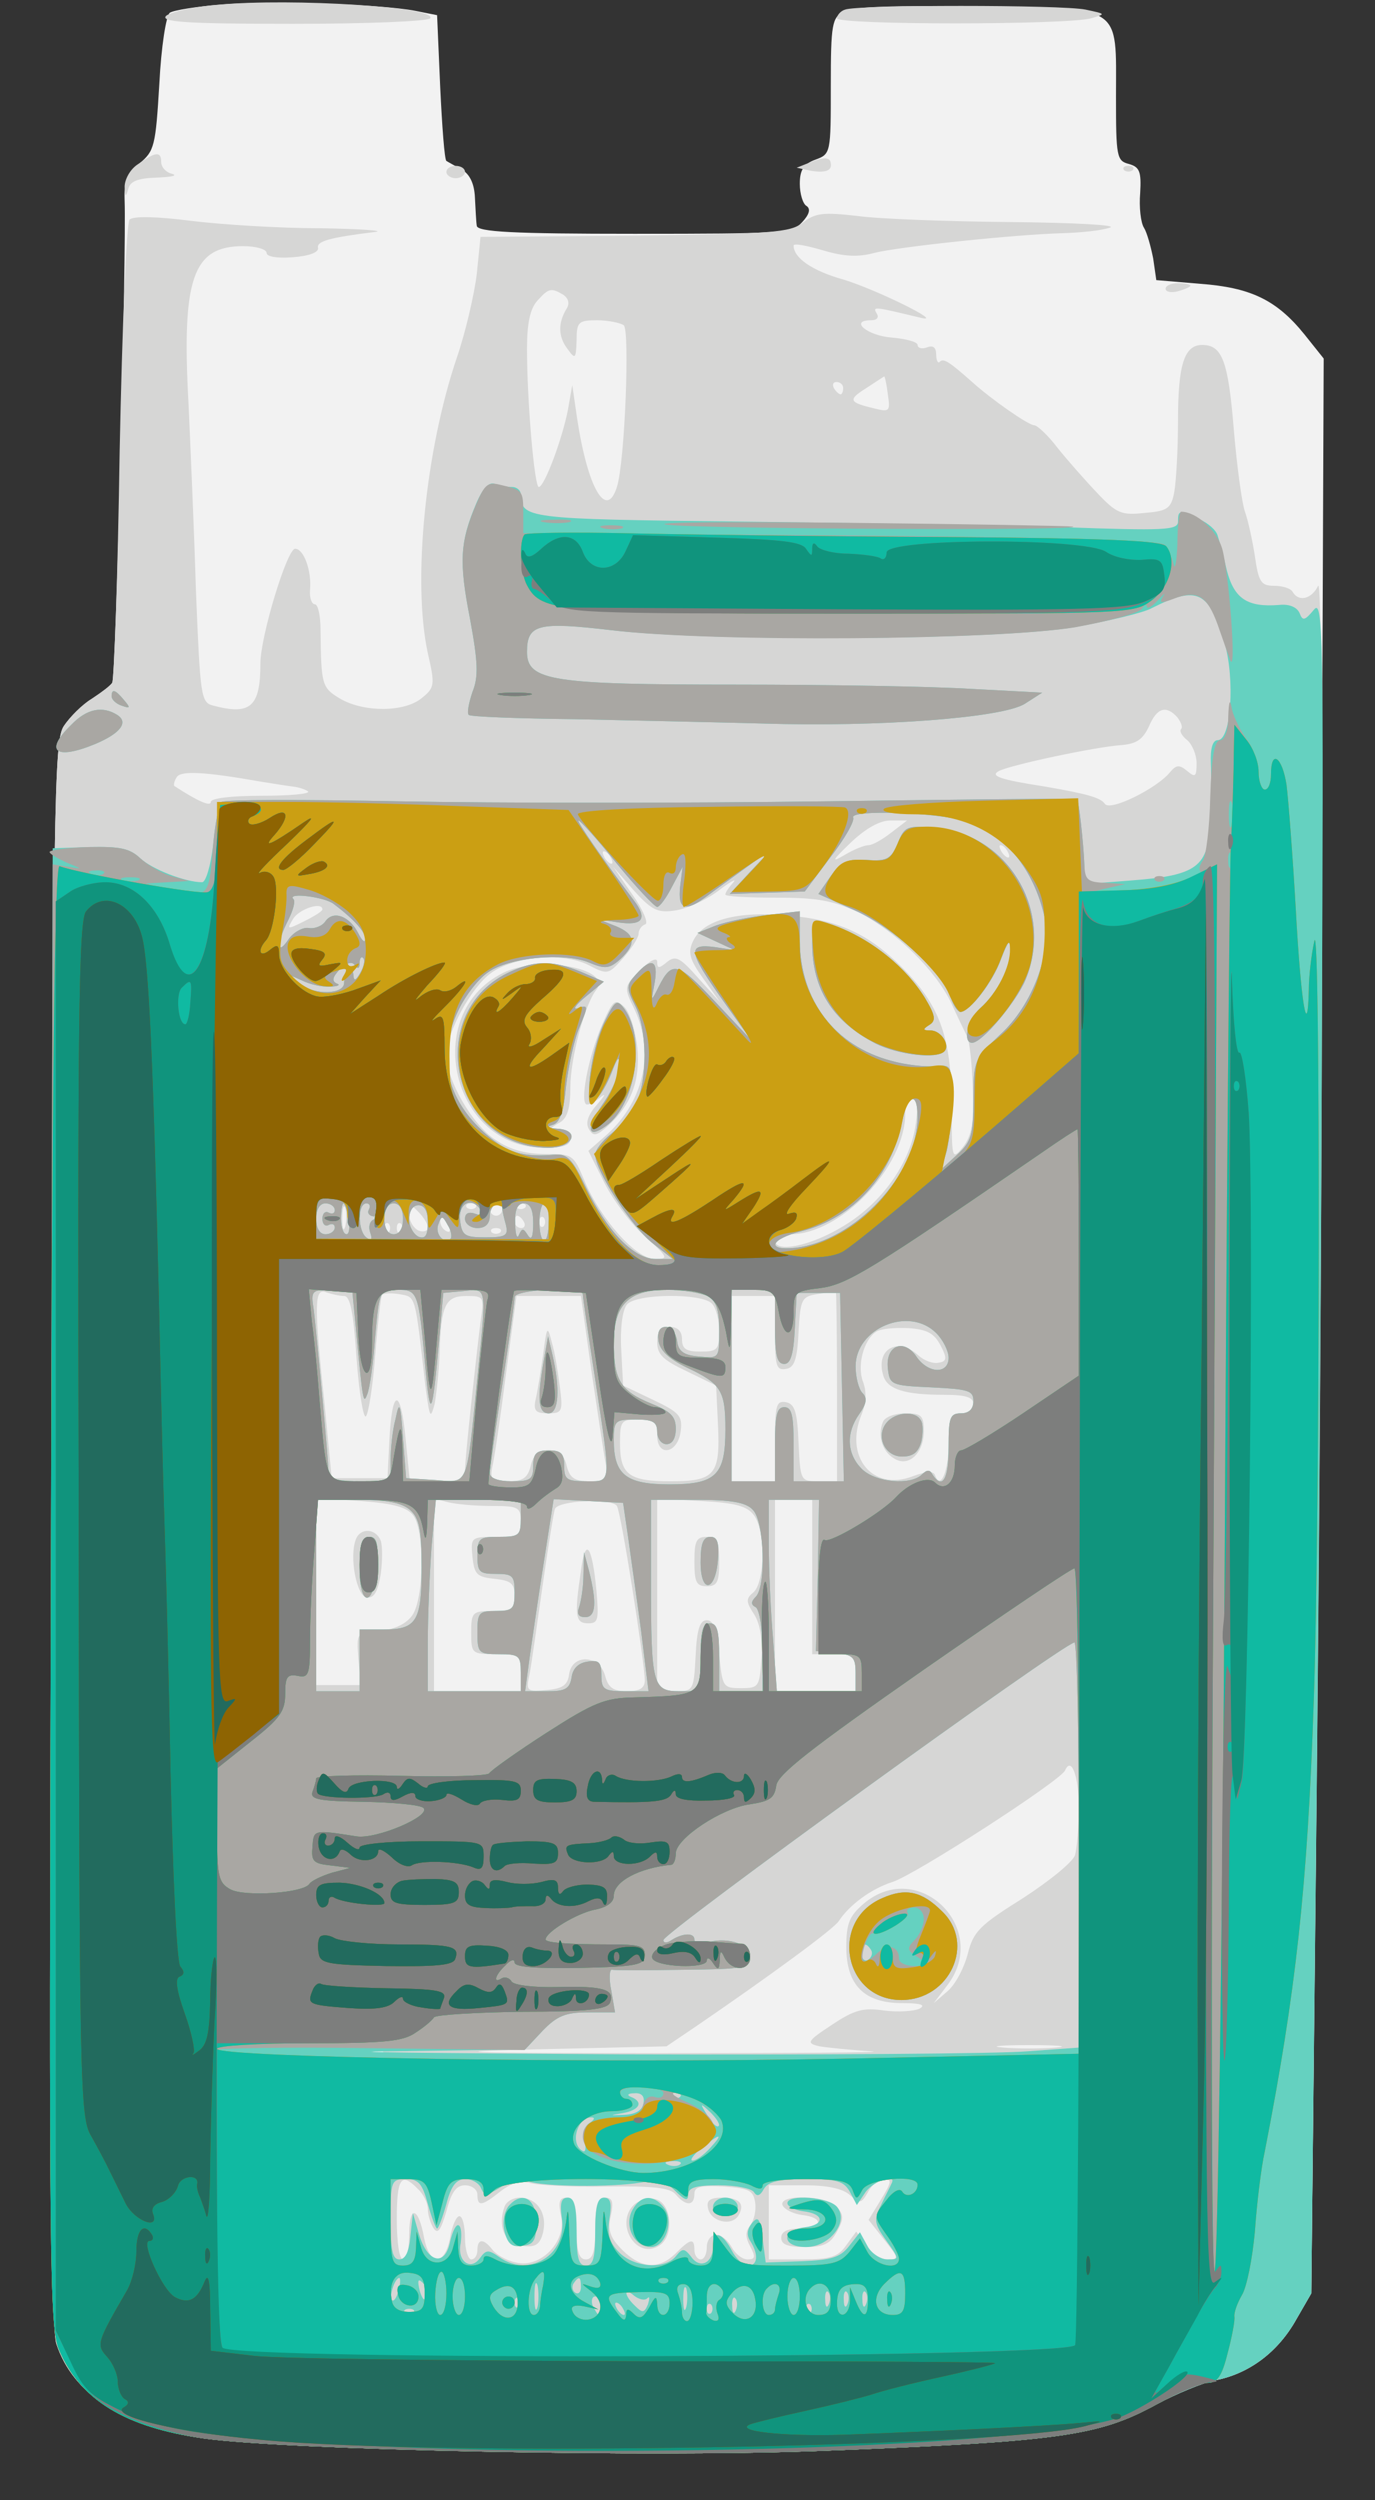 <svg xmlns="http://www.w3.org/2000/svg" xmlns:xlink="http://www.w3.org/1999/xlink" width="550" height="1000"><rect width="100%" height="100%" fill="#333333" stroke="none"/><g><svg xmlns="http://www.w3.org/2000/svg" xmlns:xlink="http://www.w3.org/1999/xlink" width="550" height="1000"/><svg xmlns="http://www.w3.org/2000/svg" width="550" height="1000" version="1.0" viewBox="0 0 550 1000"><g fill="#f2f2f2" transform="matrix(.248 0 0 -.247 0 1000)"><path d="M355 4041c-38-3-75-9-81-13s-14-55-17-115c-6-101-8-109-32-129-21-16-25-28-24-60 3-80-14-773-20-781-3-5-18-16-33-26-15-9-35-29-45-44-16-24-17-115-20-1306-3-939-1-1289 8-1314 27-82 108-134 238-153 137-19 726-31 999-20 382 15 444 24 537 75 33 18 75 35 94 39 53 10 99 43 129 94l27 47 6 580c4 319 8 1024 10 1567l4 986-31 39c-45 56-87 76-168 82l-71 6-5 35c-4 20-10 42-15 50s-8 33-6 56c2 35-1 42-18 47-20 5-21 12-21 109 0 151 13 142-223 146-130 2-202 0-216-8-19-10-21-20-21-121 0-108 0-110-25-119-19-7-25-17-25-39 0-16 5-33 11-36 7-5 4-14-7-26-16-18-34-19-271-19-195 0-253 3-254 13-1 6-2 27-3 46-1 22-8 37-21 45-11 6-22 12-25 14s-7 56-10 120l-5 116-35 7c-56 11-239 17-315 10z"/></g></svg><svg xmlns="http://www.w3.org/2000/svg" width="550" height="1000" version="1.0" viewBox="0 0 550 1000"><g fill="#d6d6d5" transform="matrix(.248 0 0 -.247 0 1000)"><path d="M353 4041c-40-3-78-12-85-18-10-10 31-13 204-13 119 0 219 4 222 9 11 18-222 33-341 22zm1010-8c-7-2-13-9-13-14 0-11 372-11 410 0 24 7 24 7-9 14-38 8-369 8-388 0zM223 3783c-13-8-22-25-22-37 1-17 2-17 6-3 3 12 15 17 46 18 23 1 34 3 25 6-10 2-18 11-18 19 0 18-9 17-37-3zm1087 4-25-10 23-5c26-4 36 1 31 16-3 6-14 5-29-1zm-590-17c0-5 7-10 15-10s15 5 15 10c0 6-7 10-15 10s-15-4-15-10zm1093 3c4-3 10-3 14 0 3 4 0 7-7 7s-10-3-7-7zm-518-85c-21-16-48-18-272-21l-248-2-6-60c-4-33-18-94-32-135-51-151-72-363-47-479 12-52 11-56-10-73-28-23-93-23-131-1-30 18-31 22-32 111 0 23-4 42-9 42s-9 10-8 23c3 31-10 67-24 67-13 0-56-142-56-186 0-70-16-84-76-68-20 5-21 14-28 187-3 100-9 237-12 303-11 202 7 254 88 254 21 0 38-5 38-11s17-9 42-7c27 2 42 8 41 15-3 11 19 17 92 26 17 2-24 5-89 6-66 0-160 6-208 12-55 7-93 8-99 2-5-5-12-173-16-375-3-202-9-371-12-375-3-5-18-16-33-26-15-9-35-29-45-44-16-24-17-115-20-1306-3-939-1-1289 8-1314 27-82 108-134 238-153 137-19 726-31 999-20 382 15 444 24 537 75 33 18 75 35 94 39 53 10 99 43 129 94l27 47 7 650c12 1081 14 2137 4 2115-10-21-31-27-41-10-3 6-17 10-30 10-21 0-25 6-31 48-4 26-11 58-16 72s-13 74-18 133c-9 112-19 137-51 137-29 0-39-32-39-123 0-47-3-98-6-115-5-27-11-31-48-34-37-4-45-1-76 32-19 20-48 53-64 73-15 20-33 37-38 37-9 0-68 41-100 70-36 32-46 39-52 33-3-4-6 2-6 11 0 12-5 16-15 12-8-3-15-1-15 4s-19 10-42 12c-39 3-69 28-33 28 10 0 13 5 9 11-7 12-4 11 71-7 41-10-72 46-125 62-50 14-80 35-80 55 0 4 21 0 48-8 34-10 56-11 82-4 39 10 228 30 305 32 28 1 61 4 75 9 14 4-55 8-160 9-102 1-214 5-248 10-54 6-67 5-87-11zm-386-117c8-6 10-14 5-22-14-23-14-45 1-65 13-18 14-17 15 14 0 29 3 32 33 32 17 0 37-4 43-8 10-7 2-221-11-262-17-54-47-2-64 110l-8 55-7-40c-9-47-38-125-47-125-7 0-19 139-19 224 0 41 5 65 17 78 18 20 22 21 42 9zm523-161c4-27 3-29-21-23-42 10-44 14-14 33 15 10 29 19 29 19 1 1 4-12 6-29zm-72 10c0-5-2-10-4-10-3 0-8 5-11 10-3 6-1 10 4 10 6 0 11-4 11-10zm539-533c6-8 9-16 6-19s1-11 10-18c8-7 15-24 15-37 0-22-2-24-15-13s-18 10-28-2c-21-26-97-64-105-51-7 10-28 16-97 28-71 11-89 17-74 25 19 10 155 39 197 42 25 2 35 9 45 30 13 31 28 35 46 15zM420 2783c19-3 43-7 52-8 10-1 21-5 25-8 3-4-30-7-75-7-49 0-82-4-82-10 0-8-21 1-59 26-1 2 0 8 4 14 6 11 45 9 135-7zm1017-83c-14-11-30-20-36-20-7 0-24-7-39-16-22-13-20-9 10 20 24 23 47 36 64 36h27l-26-20zm188-30c3-5 4-10 1-10s-8 5-11 10c-3 6-4 10-1 10s8-4 11-10zm-640-10c3-5 4-10 1-10s-8 5-11 10c-3 6-4 10-1 10s8-4 11-10zm102-86c18 2 50 16 70 31 21 16 32 22 26 15-7-8-13-16-13-20 0-3 37-5 83-5 67 0 91-5 132-24 59-30 123-92 149-146 10-22 22-47 26-55s8-47 9-86c2-55-2-75-16-93-18-22-18-20-18 71-1 109-20 160-81 221-54 54-102 76-182 83-82 8-138-7-154-41-9-19-6-30 17-62l27-38-35 39c-30 34-37 38-51 27-13-11-16-11-16 0 0 8-11 3-27-13-27-27-27-28-10-63 34-72 15-153-49-208l-25-22 26-52c14-28 44-68 66-87 37-34 38-36 15-36-30 0-87 64-113 126-18 43-19 44-64 44-31 0-57 7-80 23-37 24-79 97-79 137 0 36 40 110 72 133 37 27 116 34 157 13 31-16 32-16 56 11 13 15 25 33 25 40 0 6 5 13 11 15 5 2-4 24-21 48l-31 45 33-38c28-31 38-37 65-33zm-567 2c0-3-13-11-29-19-28-14-29-14-18 4 10 16 47 28 47 15zm957-347c-8-63-55-129-117-166-52-32-110-44-110-23 0 6 11 10 25 10 81 0 185 109 185 195 0 14 5 25 11 25 8 0 10-14 6-41zm-920-166c-3-10-5-4-5 12 0 17 2 24 5 18 2-7 2-21 0-30zm133-2c0-6-7-8-15-5-8 4-15 15-15 26 0 17 2 18 15 4 8-8 15-19 15-25zm77 32c-4-3-10-3-14 0-3 4 0 7 7 7s10-3 7-7zm43-3c0-5-4-10-10-10-5 0-10 5-10 10 0 6 5 10 10 10 6 0 10-4 10-10zm37 3c-4-3-10-3-14 0-3 4 0 7 7 7s10-3 7-7zm-123-29c3-8 2-12-4-9s-10 10-10 16c0 14 7 11 14-7zm121 6c3-5 1-10-4-10-6 0-11 5-11 10 0 6 2 10 4 10 3 0 8-4 11-10zm32-7c-4-3-7 0-7 7s3 10 7 7c3-4 3-10 0-14zm-250-10c-4-3-7 0-7 7s3 10 7 7c3-4 3-10 0-14zm20 0c-4-3-7 0-7 7s3 10 7 7c3-4 3-10 0-14zm160 0c-4-3-10-3-14 0-3 4 0 7 7 7s10-3 7-7zm-252-103c10 0 15-27 20-100 4-55 11-98 15-95s11 46 15 97 9 96 11 99c2 4 15 4 28 2 27-5 25 2 42-148 7-52 8-56 15-30 3 17 7 53 8 80 2 80 9 95 43 95 29 0 29-1 23-42-8-65-25-221-25-240 0-15-9-18-44-18h-45l-7 71c-8 82-22 80-26-6l-3-60h-90l-11 115c-18 170-17 193 2 186 9-3 22-6 29-6zm795-145v-155h-30c-29 0-29 1-32 62-2 50-6 63-20 66-16 3-18-5-18-62v-66h-70v300h70v-61c0-52 2-60 18-57 13 2 18 15 20 60 3 53 5 57 30 61 15 2 28 5 30 6 1 0 2-69 2-154zm-396 23c10-67 20-135 23-150 5-26 3-28-26-28-24 0-32 5-37 25-4 18-13 25-29 25s-25-7-29-25c-5-20-13-25-36-25-26 0-30 3-26 23 3 12 13 79 22 150l17 127h104l17-122zm194 110c7-7 12-27 12-45 0-30-3-33-30-33-23 0-30 4-30 20 0 13-7 20-20 20-15 0-20-7-20-25 0-20 10-29 48-47l47-23 3-63c4-82-5-92-77-92-67 0-81 11-81 62 0 36 2 38 30 38 26 0 30-4 30-26 0-36 34-29 38 8 3 24-3 30-45 50l-48 23-3 58c-2 35 2 64 9 73 14 18 120 19 137 2zm369-68c11-21 10-26-3-28-9-2-23 3-33 12-34 31-70 9-56-34 7-21 34-30 98-30 35 0 47-4 47-15 0-8-9-15-20-15-17 0-20-7-20-49 0-45-13-76-22-51-2 7-15 6-36-2-65-25-111 32-82 101 7 18 8 36 2 52-10 26 1 68 21 81 7 5 30 7 52 6 31-2 42-9 52-28zm-850-276c18-25 17-134-2-161-10-14-28-23-53-25-37-3-37-3-34-45l4-43h-72v303l72-5c53-4 75-10 85-24zm126 16c43 0 47-2 47-25s-4-25-41-25c-39 0-40-1-37-32 3-29 7-33 36-36 26-3 32-7 32-28s-5-24-35-24c-33 0-35-2-35-35 0-34 1-35 40-35 38 0 40-2 40-30v-30H700v312l23-6c12-3 43-6 70-6zm202 0c7-11 44-249 45-282 0-13-8-18-29-18-22 0-30 6-35 25-9 34-53 36-58 3-2-18-11-24-36-26-32-3-34-2-28 25 3 15 12 80 21 143s18 120 20 125c4 14 92 18 100 5zm221-15c19-25 18-109-1-125-12-10-12-15 1-35 10-15 14-41 12-72-3-46-4-48-33-48s-30 2-35 55c-4 40-9 55-20 55s-16-14-18-57c-3-57-4-58-32-58h-30v312l71-4c55-3 74-8 85-23zm94-100v-125h35c32 0 35-2 35-30v-30h-130v310h60v-125zm430-373c0-31-3-66-6-77s-41-42-84-70c-70-44-80-54-89-90-6-23-20-50-33-61l-22-19 22 29c70 92-47 207-135 132-23-20-28-32-28-70 0-62 29-91 90-91 30 0 39-3 28-9-8-4-34-6-57-3-34 5-48 1-84-23-41-27-42-30-20-35 12-2 50-6 83-8s-124-3-350-3c-304 0-354 2-195 6l215 5 50 34c118 81 221 157 228 169 17 26 52 52 86 63 36 11 273 165 279 181 10 23 22-10 22-60zm-37-389c-24-2-62-2-85 0-24 2-5 4 42 4s66-2 43-4zM617 723c-4-3-10-3-14 0-3 4 0 7 7 7s10-3 7-7zm57-219c9-8 16-23 16-32s4-23 9-31c7-11 12-4 21 27 8 31 16 42 30 42 11 0 20-7 20-15 0-20 7-19 37 5 18 14 33 18 47 14 12-4 67-7 123-6 78 1 104-2 113-13 16-19 30-19 30 1 0 12 10 14 48 12 40-3 47-6 50-26 2-13-2-29-8-37-8-10-8-19 0-34 9-17 8-21-4-21-9 0-20 9-26 20s-17 20-25 20-15-9-15-20-4-20-10-20c-5 0-10 7-10 15 0 20-6 19-30-5-27-27-56-25-86 5-20 20-24 32-19 55s3 30-9 30-16-11-16-50c0-38-4-50-15-50s-15 12-15 50c0 39-4 50-16 50s-14-7-9-30c9-41-33-85-73-75-15 3-32 13-38 21-14 18-24 18-24-1 0-8-4-15-10-15-5 0-10 16-10 35s-4 35-9 35-12-16-15-35c-9-46-33-46-42 0-9 50-24 54-24 6 0-23-4-41-10-41s-10 28-10 65c0 67 7 77 34 49zm747-17-20-33 25-32c24-30 24-32 6-32-11 0-27 10-35 23l-16 22-16-22c-13-19-26-23-71-23h-54v120h57c37 0 62-5 74-16 16-14 18-14 29 5 6 12 18 21 26 21 13 0 12-5-5-33zM811 2473c-133-67-82-283 66-283 32 0 43 4 43 15 0 8-8 15-17 15-17 1-17 1 0 11 12 7 17 23 17 58 0 45 23 134 42 157 26 35-94 56-151 27zm160-84c-22-51-37-129-24-129 5 0 15 6 23 13 8 6 5 1-7-13-15-17-19-30-13-40 7-12 12-11 30 5 38 34 53 74 48 127-3 27-12 57-21 66-15 14-18 12-36-29zm-95-534c-4-27-9-60-12-72-4-19 0-23 20-23 23 0 24 3 19 43-3 23-8 56-13 72-7 28-8 27-14-20zm548-109c-9-22-1-48 18-59 23-15 48 8 48 44 0 26-4 29-30 29-17 0-33-6-36-14zm-850-190c-11-28 1-91 17-94 12-2 18 8 23 37 3 22 3 47 0 55-8 20-33 21-40 2zm363-51c-11-74-9-85 12-85 16 0 17 6 13 53-7 74-18 88-25 32zm183 15c0-33 3-40 20-40s20 7 20 40-3 40-20 40-20-7-20-40zM814 476c-12-32 0-61 28-64 22-3 29 2 34 22 7 31-10 56-38 56-10 0-21-6-24-14zm208 2c-30-30 3-87 39-67 28 14 23 73-6 77-11 1-26-3-33-10zm120-5c4-22 38-30 49-12 11 19 2 29-27 29-19 0-25-5-22-17zm120 5c3-7 17-14 31-16 37-4 34-22-3-22-20 0-30-5-30-15 0-11 11-15 38-15 31 0 41 5 52 25s11 27 0 40c-16 19-94 21-88 3zm618 3103c0-5 9-7 20-4s20 7 20 9-9 4-20 4-20-4-20-9z"/></g></svg><svg xmlns="http://www.w3.org/2000/svg" width="550" height="1000" version="1.0" viewBox="0 0 550 1000"><g fill="#65d1c0" transform="matrix(.248 0 0 -.247 0 1000)"><path d="M768 3233c-26-62-28-93-10-186 13-71 14-94 4-119-6-18-9-34-6-37 2-3 80-6 172-7 92-2 228-5 302-7 186-6 387 9 423 32l28 18-113 6c-62 4-234 7-381 7-297 0-337 6-337 53 0 45 18 49 137 35 165-19 622-16 746 5 54 10 111 23 125 31 73 37 92 28 117-56 17-59 11-158-11-158-8 0-12-13-11-37 1-21 0-64-1-95-3-73-21-87-126-95l-76-6-1 29c-1 33-9 108-12 109-1 1-184-1-407-4s-531-3-685 0-283 3-287-1c-5-3-11-34-14-68-4-35-12-62-18-62-27 0-81 21-100 39-17 16-33 19-81 18l-60-2-3-1196C79 396 80 279 95 244c34-81 106-126 234-144 137-19 726-31 999-20 382 15 444 24 537 75 33 18 75 35 94 39 53 10 99 43 129 94l27 47 7 655c4 360 9 978 10 1373 3 668 2 717-13 698-15-18-18-18-23-5-4 9-16 15-33 13-51-4-72 10-84 55-5 22-12 48-15 57-2 9-16 21-30 27-32 15-34 15-34-4 0-14-21-15-187-9-104 3-338 7-522 9-344 4-350 5-351 44 0 6-6 12-14 12s-21 2-28 5c-9 4-20-8-30-32zm789-514c64-20 110-77 128-156 12-57-20-142-71-189-43-41-44-43-44-106 0-56-3-68-26-89l-26-24 9 30c4 17 8 55 8 85 0 54 0 55-28 52-15-1-46 2-70 9-90 24-146 97-147 193v49l-52-6c-29-3-66-11-83-17l-30-12 30-14 30-14-32 5c-45 6-43-7 12-85l46-65-58 62c-60 64-69 67-91 23-12-24-12-24-6 8 6 36-5 41-30 13-16-18-16-22-2-50 20-38 21-123 1-161-8-15-26-37-40-48s-25-26-25-33c0-26 59-117 92-143l33-26h-28c-35 0-78 45-113 118-20 42-29 52-47 51-53-5-79 3-113 33-65 57-80 129-44 202 11 23 32 50 47 60 33 24 122 33 163 16 26-11 33-10 50 5 27 25 25 41-7 54l-28 11 32-5c40-6 48 6 25 36-49 65-93 129-89 129 3 0 31-31 62-70 31-38 61-70 65-70s15 15 24 33l17 32-4-32c-4-38 8-42 44-15 13 10 42 31 64 47l40 29-34-36-34-37 61 2 60 2 41 55c23 30 40 59 37 65-4 13 136 8 181-6zM538 2585c33-25 52-46 51-57 0-7-5-3-11 9-14 28-40 38-53 20-5-8-18-13-28-11-9 1-24-7-32-19-19-28-19-5 0 32 8 16 12 31 8 34-10 11 51 3 65-8zm42-96c0 8 3 12 6 8 3-3 1-14-5-24-7-12-10-14-11-4 0 17-15 5-15-12 0-19-48-20-70-2-20 16-20 16 2 6 12-6 32-11 45-10 13 0 18 3 11 5-8 4-7 10 5 23 11 11 20 13 24 7 5-7 8-6 8 3zm900-249c0-93-101-201-197-212-48-5-41 14 10 27 83 21 146 91 162 178 9 44 25 49 25 7zm-940-151c0-5-4-7-10-4-5 3-10-1-10-10s5-13 10-10c6 3 10 1 10-4 0-6-7-11-15-11-9 0-15 9-15 25s6 25 15 25c8 0 15-5 15-11zm22-14c3-14 1-25-3-25-5 0-9 11-9 25s2 25 4 25 6-11 8-25zm33 15c-3-5 0-10 7-11 9 0 10-2 1-5-7-3-9-12-6-21 4-11 2-14-5-9-15 9-16 56-1 56 5 0 7-4 4-10zm55-15c0-16-6-25-15-25s-15 9-15 25 6 25 15 25 15-9 15-25zm40-6c0-21-4-27-15-23-8 4-15 16-15 28 0 14 6 23 15 23 10 0 15-10 15-28zm86 19c5-8 2-9-9-5s-17 1-17-8c0-8 9-15 20-15 13 0 20 7 20 20 0 18 20 30 20 13 0-5 3-17 6-28 4-17 0-20-33-20-34 0-38 3-41 28-3 28 20 39 34 15zm84-20c0-23-3-29-9-19-7 11-9 11-14 0-3-8-6 1-6 19-1 22 4 32 14 32s15-10 15-32zm25 2c0-16-3-30-7-30-5 0-8 14-8 30 0 17 4 30 8 30s8-13 7-30zm-158-27c-11-10-26 8-20 23 5 15 7 14 15-1 6-9 7-19 5-22zm-153-145c11-118 12-124 18-108 4 8 10 50 13 93 7 77 7 77 36 77 33 0 34-3 45-125 8-87 11-82 22 40l7 80 33 3c38 4 37 10 22-140-18-181-14-170-68-166l-47 3-5 65c-4 58-6 61-12 31-5-18-8-49-8-67v-34h-50c-35 0-50 4-50 13 0 18-19 224-24 265-5 31-3 32 29 32h33l6-62zm366 55c0-5 9-66 20-138 26-173 27-165-15-165-31 0-35 3-35 25 0 20-5 25-25 25s-25-5-25-25c0-22-4-25-35-25-21 0-35 5-35 13 0 6 9 71 20 142 11 72 20 136 20 143 0 13 110 18 110 5zm201-3c14-8 19-21 19-56 0-45 0-45-32-42-25 2-34 8-36 26-2 12-10 22-18 22-10 0-14-8-12-22 2-16 17-30 46-44 55-26 62-37 62-100 0-74-15-89-90-89-71 0-90 16-90 72 0 31 2 33 35 33 28 0 35-4 35-20 0-11 7-20 15-20 9 0 15 9 15 25 0 20-8 28-40 41-49 20-60 38-60 98 0 62 24 86 86 86 25 0 54-5 65-10zm109-50c0-46 3-60 15-60 10 0 15 15 17 58l3 57h70l3-152 3-153h-81v60c0 47-3 60-15 60s-15-13-15-60v-60h-70v310h70v-60zm260-10c11-11 20-29 20-40 0-27-33-26-52 2-20 30-50 18-46-19 3-27 5-28 71-31 59-3 67-5 67-22 0-13-7-20-20-20-18 0-20-7-20-55 0-52-10-69-26-44-4 8-9 8-17 0-18-18-75-13-97 9-24 24-26 58-4 89 12 17 13 26 5 34-6 6-11 26-11 43 0 62 86 98 130 54zm-848-287c14-13 18-31 18-93 0-87-8-100-62-100h-38v-100h-70v310h67c48 0 72-5 85-17zm178-13c0-28-3-30-35-30s-35-2-35-30c0-27 3-30 30-30s30-3 30-30-3-30-30-30c-28 0-30-3-30-35 0-33 2-35 35-35 32 0 35-2 35-30v-30H690v78c0 44 3 113 6 155l7 77h137v-30zm173-30c4-30 14-99 21-152l12-98h-38c-34 0-38 3-38 26 0 21-4 25-22 22-15-2-24-11-26-25-3-19-10-23-39-23h-36l7 53c4 28 14 98 23 155l16 103 56-3 56-3 8-55zm201 44c19-18 22-124 5-141-8-8-8-13 0-17 6-4 11-36 11-72v-64h-70v55c0 42-3 55-15 55s-15-13-15-55v-55h-34c-43 0-46 9-46 178v132h74c54 0 79-4 90-16zm105-106-3-123 32-3c28-3 32-7 32-33v-29h-127l-6 83c-4 45-7 115-7 155v72h81l-2-122zm421-437V733l-82-6c-46-4-342-6-658-5-316 2-480 4-364 5l211 3 28 30c23 24 37 30 73 30h44l-6 35c-4 19-3 35 1 34s56-1 116 0c98 1 107 3 107 20 0 21-33 33-67 25-13-4-23-2-23 4 0 11-18 11-37-1-7-5-13-5-13 0 0 12 644 480 663 482 4 1 7-147 7-328zm-702-418c-2-12-13-18-31-19-25-1-25-1-2 3 27 5 33 18 13 26-8 3-5 6 5 6 12 1 17-5 15-16zm59 10c-4-3-10-3-14 0-3 4 0 7 7 7s10-3 7-7zm62-47c-3-3-11 5-18 17-13 21-12 21 5 5 10-10 16-20 13-22zm-208 5c-8-5-12-18-8-30 3-12 1-19-4-15-20 12-8 54 15 54 6 0 5-4-3-9zm194-41c-10-11-22-20-28-20-5 0 1 9 14 20 31 25 37 25 14 0zm-48-26c-3-3-12-4-19-1-8 3-5 6 6 6 11 1 17-2 13-5zm-407-64c6-22 13-40 15-40s9 18 15 40c8 30 16 40 31 40 11 0 22-7 25-15 5-12 9-12 30 1 16 11 33 14 51 9 33-8 146-8 185 1 19 4 32 0 47-15 16-16 21-17 21-6s12 15 49 15c28 0 53-5 57-11 5-8 10-6 16 5 7 12 24 16 68 16 50 0 61-3 71-21l11-21 14 21c14 19 51 31 42 14-2-5-10-20-17-35-12-24-11-30 8-57 22-31 22-31 2-31-11 0-26 10-32 22l-12 22-18-23c-14-18-29-22-76-24l-58-2-5 39c-4 32-7 37-17 25-8-10-9-20-3-29 14-22 12-40-3-40-8 0-20 11-27 25-16 30-30 32-30 6 0-27-21-37-35-17-11 14-14 15-25 1-18-22-67-18-91 6-16 16-20 29-16 55 4 25 2 34-9 34-10 0-14-14-14-55 0-42-3-55-15-55s-15 13-15 55c0 41-4 55-14 55-11 0-13-9-10-32 10-60-53-99-101-64-17 12-21 12-31-2-15-21-37-5-31 24 2 14 1 27-3 29-4 3-10-9-14-26-8-41-36-35-50 11l-10 35-4-37c-2-25-8-38-18-38-11 0-14 15-14 65 0 62 1 65 25 65 20 0 26-7 35-40zm-47-140c-3-12-8-19-11-16-5 6 5 36 12 36 2 0 2-9-1-20zm45-11c-3-8-7-3-11 10-4 17-3 21 5 13 5-5 8-16 6-23zm179-16c-3-10-5-2-5 17s2 27 5 18c2-10 2-26 0-35zm70 32c0-8-4-12-9-9s-6 10-3 15c9 13 12 11 12-6zm170-32c-3-10-5-4-5 12 0 17 2 24 5 18 2-7 2-21 0-30zm-63 14c4 4 4 0 1-10-6-14-9-14-21-2-18 17-18 31-1 16 8-6 17-8 21-4zm293-9c-3-8-6-5-6 6-1 11 2 17 5 13 3-3 4-12 1-19zm30 0c-3-8-6-5-6 6-1 11 2 17 5 13 3-3 4-12 1-19zm30 0c-3-8-6-5-6 6-1 11 2 17 5 13 3-3 4-12 1-19zm-560-5c-4-3-7 0-7 7s3 10 7 7c3-4 3-10 0-14zm133 2c0-8-2-15-4-15s-6 7-10 15c-3 8-1 15 4 15 6 0 10-7 10-15zm217-7c-3-8-6-5-6 6-1 11 2 17 5 13 3-3 4-12 1-19zm-182 2c3-5 4-10 1-10s-8 5-11 10c-3 6-4 10-1 10s8-4 11-10zm142-7c-4-3-7 0-7 7s3 10 7 7c3-4 3-10 0-14zm160 0c-4-3-7 0-7 7s3 10 7 7c3-4 3-10 0-14zm-640 0c-4-3-10-3-14 0-3 4 0 7 7 7s10-3 7-7zm781 2380c-11-26-18-29-50-27-31 2-41-2-58-26l-20-29 60-27c61-27 141-101 154-142 4-12 11-22 15-22 15 0 53 49 66 87 11 28 14 32 15 15 0-29-21-71-49-96-20-19-29-56-13-56s71 66 86 102c46 110-27 235-144 246-47 4-51 3-62-25zm-138-162c0-74 33-126 102-162 36-18 98-26 111-13 10 10-5 34-22 34-13 0-13 2-2 9s10 15-8 45c-34 54-95 101-158 120-21 7-23 4-23-33zm-485-45c-144-64-98-286 60-286 40 0 52 29 13 31-15 1-17 3-7 6 12 3 18 21 22 63 4 33 13 76 22 96 14 34 14 36-3 30-9-3-4 5 13 19l29 24-37 16c-44 18-72 19-112 1zm150-82c-24-50-34-145-14-126 8 7 19 27 26 45 9 24 12 27 12 11 1-12-10-38-24-59-30-43-29-62 2-40 48 34 65 141 30 190-12 16-15 14-32-21zm-98-549c-11-62-9-85 8-85 16 0 19 39 6 95l-7 30-7-40zm553-100c-18-22-3-55 25-55 18 0 26 7 31 24 3 14 3 30-1 35-9 16-41 13-55-4zm-850-236c0-66 24-62 28 4 2 37 0 47-12 47s-16-12-16-51zm361-11c0-20-4-43-7-52-4-11-1-16 10-16 17 0 19 23 6 75l-8 30-1-37zm189 21c0-52 24-48 28 4 2 28-1 37-12 37-12 0-16-11-16-41zm293-544c-86-37-62-165 31-165 78 0 120 92 65 144-32 32-58 38-96 21zm-18-84c3-5 1-12-5-16-5-3-10 1-10 9 0 18 6 21 15 7zM820 476c-7-10-10-26-6-42 5-19 12-25 29-22 18 2 22 9 22 38 0 39-23 52-45 26zm200-6c-14-26 3-60 30-60 24 0 38 44 20 65-17 21-37 19-50-5zm130 5c0-8 9-15 20-15s20 7 20 15-9 15-20 15-20-7-20-15zm120 6c0-5 11-11 25-13 35-4 36-22 3-26-39-5-37-32 2-32 38 0 70 41 50 65-13 16-80 21-80 6zM180 2921c0-5 7-12 16-15 14-5 15-4 4 9-14 17-20 19-20 6zm-65-46c-44-43-26-58 39-31 40 17 54 35 35 47-24 15-49 10-74-16z"/></g></svg><svg xmlns="http://www.w3.org/2000/svg" width="550" height="1000" version="1.0" viewBox="0 0 550 1000"><g fill="#a9a7a3" transform="matrix(.248 0 0 -.247 0 1000)"><path d="M768 3232c-26-61-28-93-10-185 13-71 14-94 4-119-6-18-9-34-6-37 2-3 80-6 172-7 92-2 228-5 302-7 186-6 387 9 423 32l28 18-113 6c-62 4-234 7-381 7-297 0-337 6-337 53 0 45 18 49 137 35 166-20 622-16 748 5 54 10 103 23 107 30s8 8 8 3c0-4 8 0 18 11 9 10 13 13 8 6-7-11-4-12 17-4 38 15 54 5 71-42 8-23 17-49 20-57 11-28-2 145-13 181-9 30-42 59-66 59-3 0-6-24-6-52-1-29-4-44-6-33-3 11-9 25-14 31-8 10-251 15-904 18l-131 1v32c0 37-1 38-35 46-22 6-27 2-41-31zm110-29c12-2 30-2 40 0 9 3-1 5-23 4-22 0-30-2-17-4zm197-4c48-7 686-10 655-3-8 1-170 4-360 6s-322 1-295-3zm-102-6c9-2 23-2 30 0 6 3-1 5-18 5-16 0-22-2-12-5zm-793-272c0-5 7-12 16-15 14-5 15-4 4 9-14 17-20 19-20 6zm1801-33c0-23-6-38-13-38-9 0-14-26-16-92-1-50-7-97-12-103-5-7-7-14-4-17 10-10-57-28-124-32-48-4-57-3-32 3l35 8-32 2c-29 1-33 5-34 29-1 31-9 106-12 107-1 1-184-1-407-4s-531-3-685 0-284 3-288-1-11-39-14-78c-6-79-8-80-78-62l-30 8 35 2 35 2-29 8c-16 5-38 18-50 29-17 16-33 19-83 18-35-1-63-5-63-8s12-10 27-17c27-11 27-11 3-7l-25 4-3-1183C79 392 80 279 95 244c34-81 106-126 234-144 137-19 726-31 999-20 384 15 444 24 539 76 34 19 70 34 81 34 15 0 23 11 32 48 7 26 12 53 11 59-1 7 5 23 12 35 8 13 17 59 21 103 3 44 10 103 16 130 50 257 69 428 79 730 10 280 11 1277 1 1230-5-22-9-58-9-79-2-88-13-18-21 130-5 88-12 178-15 202-7 45-25 58-25 17 0-14-4-25-10-25-5 0-10 13-10 29 0 15-9 39-19 52-10 14-21 36-24 49-3 18-5 15-6-12zm6-175c-3-10-5-2-5 17s2 27 5 18c2-10 2-26 0-35zm-430 6c64-20 110-77 128-156 12-57-20-142-71-189-43-41-44-43-44-106 0-56-3-68-26-89l-26-24 9 30c4 17 8 55 8 85 0 54 0 55-28 52-15-1-46 2-70 9-90 24-146 97-147 193v49l-52-6c-29-3-66-11-83-17l-30-12 30-14 30-14-32 5c-45 6-43-7 12-85l46-65-58 62c-60 64-69 67-91 23-12-24-12-24-6 8 6 36-5 41-30 13-16-18-16-22-2-50 20-38 21-123 1-161-8-15-26-37-40-48s-25-26-25-33c0-26 59-117 92-143l33-26h-28c-35 0-78 45-113 118-20 42-29 52-47 51-53-5-79 3-113 33-65 57-80 129-44 202 11 23 32 50 47 60 33 24 122 33 163 16 26-11 33-10 50 5 27 25 25 41-7 54l-28 11 32-5c40-6 48 6 25 36-49 65-93 129-89 129 3 0 31-31 62-70 31-38 61-70 65-70s15 15 24 33l17 32-4-32c-4-38 8-42 44-15 13 10 42 31 64 47l40 29-34-36-34-37 61 2 60 2 41 55c23 30 40 59 37 65-4 13 136 8 181-6zm430-71c-3-8-6-5-6 6-1 11 2 17 5 13 3-3 4-12 1-19zm-1820-14c-3-3-12-4-19-1-8 3-5 6 6 6 11 1 17-2 13-5zm56-11c-7-2-19-2-25 0-7 3-2 5 12 5s19-2 13-5zm315-38c33-25 52-46 51-57 0-7-5-3-11 9-14 28-40 38-53 20-5-8-18-13-28-11-9 1-24-7-32-19-19-28-19-5 0 32 8 16 12 31 8 34-10 11 51 3 65-8zm42-96c0 8 3 12 6 8 3-3 1-14-5-24-7-12-10-14-11-4 0 17-15 5-15-12 0-19-48-20-70-2-20 16-20 16 2 6 12-6 32-11 45-10 13 0 18 3 11 5-8 4-7 10 5 23 11 11 20 13 24 7 5-7 8-6 8 3zm900-249c0-93-101-201-197-212-48-5-41 14 10 27 83 21 146 91 162 178 9 44 25 49 25 7zm-940-151c0-5-4-7-10-4-5 3-10-1-10-10s5-13 10-10c6 3 10 1 10-4 0-6-7-11-15-11-9 0-15 9-15 25s6 25 15 25c8 0 15-5 15-11zm22-14c3-14 1-25-3-25-5 0-9 11-9 25s2 25 4 25 6-11 8-25zm33 15c-3-5 0-10 7-11 9 0 10-2 1-5-7-3-9-12-6-21 4-11 2-14-5-9-15 9-16 56-1 56 5 0 7-4 4-10zm55-15c0-16-6-25-15-25s-15 9-15 25 6 25 15 25 15-9 15-25zm40-6c0-21-4-27-15-23-8 4-15 16-15 28 0 14 6 23 15 23 10 0 15-10 15-28zm86 19c5-8 2-9-9-5s-17 1-17-8c0-8 9-15 20-15 13 0 20 7 20 20 0 18 20 30 20 13 0-5 3-17 6-28 4-17 0-20-33-20-34 0-38 3-41 28-3 28 20 39 34 15zm84-20c0-23-3-29-9-19-7 11-9 11-14 0-3-8-6 1-6 19-1 22 4 32 14 32s15-10 15-32zm25 2c0-16-3-30-7-30-5 0-8 14-8 30 0 17 4 30 8 30s8-13 7-30zm-158-27c-11-10-26 8-20 23 5 15 7 14 15-1 6-9 7-19 5-22zm-153-145c11-118 12-124 18-108 4 8 10 50 13 93 7 77 7 77 36 77 33 0 34-3 45-125 8-87 11-82 22 40l7 80 33 3c38 4 37 10 22-140-18-181-14-170-68-166l-47 3-5 65c-4 58-6 61-12 31-5-18-8-49-8-67v-34h-50c-35 0-50 4-50 13 0 18-19 224-24 265-5 31-3 32 29 32h33l6-62zm366 55c0-5 9-66 20-138 26-173 27-165-15-165-31 0-35 3-35 25 0 20-5 25-25 25s-25-5-25-25c0-22-4-25-35-25-21 0-35 5-35 13 0 6 9 71 20 142 11 72 20 136 20 143 0 13 110 18 110 5zm201-3c14-8 19-21 19-56 0-45 0-45-32-42-25 2-34 8-36 26-2 12-10 22-18 22-10 0-14-8-12-22 2-16 17-30 46-44 55-26 62-37 62-100 0-74-15-89-90-89-71 0-90 16-90 72 0 31 2 33 35 33 28 0 35-4 35-20 0-11 7-20 15-20 9 0 15 9 15 25 0 20-8 28-40 41-49 20-60 38-60 98 0 62 24 86 86 86 25 0 54-5 65-10zm109-50c0-46 3-60 15-60 10 0 15 15 17 58l3 57h70l3-152 3-153h-81v60c0 47-3 60-15 60s-15-13-15-60v-60h-70v310h70v-60zm260-10c11-11 20-29 20-40 0-27-33-26-52 2-20 30-50 18-46-19 3-27 5-28 71-31 59-3 67-5 67-22 0-13-7-20-20-20-18 0-20-7-20-55 0-52-10-69-26-44-4 8-9 8-17 0-18-18-75-13-97 9-24 24-26 58-4 89 12 17 13 26 5 34-6 6-11 26-11 43 0 62 86 98 130 54zm-848-287c14-13 18-31 18-93 0-87-8-100-62-100h-38v-100h-70v310h67c48 0 72-5 85-17zm178-13c0-28-3-30-35-30s-35-2-35-30c0-27 3-30 30-30s30-3 30-30-3-30-30-30c-28 0-30-3-30-35 0-33 2-35 35-35 32 0 35-2 35-30v-30H690v78c0 44 3 113 6 155l7 77h137v-30zm173-30c4-30 14-99 21-152l12-98h-38c-34 0-38 3-38 26 0 21-4 25-22 22-15-2-24-11-26-25-3-19-10-23-39-23h-36l7 53c4 28 14 98 23 155l16 103 56-3 56-3 8-55zm201 44c19-18 22-124 5-141-8-8-8-13 0-17 6-4 11-36 11-72v-64h-70v55c0 42-3 55-15 55s-15-13-15-55v-55h-34c-43 0-46 9-46 178v132h74c54 0 79-4 90-16zm105-106-3-123 32-3c28-3 32-7 32-33v-29h-127l-6 83c-4 45-7 115-7 155v72h81l-2-122zm421-442V723l-380-8c-373-7-1010 2-1010 14 0 3 112 5 248 3l248-3 29 31c23 24 37 30 73 30h44l-6 35c-4 19-3 35 1 34s56-1 116 0c98 1 107 3 107 20 0 21-33 33-67 25-13-4-23-2-23 4 0 11-18 11-37-1-7-5-13-5-13 0 0 12 644 480 663 482 4 1 7-149 7-333zm-670-397c0-6-6-9-14-6s-16-2-19-14c-4-13-14-19-35-19-43 0-62-9-62-31 0-51 148-61 201-13 24 22 10 50-34 69-18 8-26 14-19 15 22 0 69-28 76-46 15-40-50-84-126-84-38 0-105 28-112 47-10 25 23 53 61 53 18 0 33 5 33 10 0 6-4 10-10 10-5 0-10 5-10 10 0 6 16 10 35 10s35-5 35-11zM696 483l8-38 10 38c8 32 14 37 38 37 19 0 28-5 28-17 0-15 1-15 18 0 25 23 269 23 295-1 15-14 17-14 17 1 0 13 9 17 41 17 22 0 49-5 60-10 13-7 19-7 19 0 0 6 28 10 69 10 56 0 70-3 76-17 6-17 7-17 16 0 11 18 89 25 89 8 0-15-18-23-25-11-4 6-15 0-26-15-20-25-20-25 0-54 12-16 21-34 21-40 0-20-39-11-51 11l-12 22-17-22c-16-19-28-22-98-22-76 0-81 1-101 28l-20 27-1-27c0-21-5-28-20-28-11 0-20 5-20 10 0 6-13 4-29-5-51-26-96 2-104 65-3 27-4 23-5-17-2-49-4-53-27-53s-25 4-27 53c-1 40-2 44-5 17-3-19-12-43-20-52-18-20-64-24-94-8-13 7-19 7-19 0 0-5-9-10-20-10-15 0-20 7-21 28l-1 27-7-25c-4-16-14-25-26-25s-22 9-26 25l-7 25-1-27c-1-21-6-28-21-28-18 0-20 7-20 70v70h29c25 0 30-5 37-37zm-11-148c0-25-4-30-25-30-16 0-26 6-28 18-6 30 6 49 30 45 18-2 23-9 23-33zm35 0c0-19-4-35-10-35-5 0-9 16-8 35s5 35 10 35c4 0 8-16 8-35zm156 13c-3-13-5-29-5-35-1-7-5-13-10-13-12 0-11 41 2 58 14 18 17 15 13-10zm92 4c2-8-3-10-15-6-17 6-17 6 1-8 12-10 17-21 13-32-8-19-38-18-44 1-3 7 4 10 19 7l23-5-22 12c-25 13-30 34-10 42 17 7 30 3 35-11zm492-17c0-29-4-35-20-35-29 0-36 27-14 50 27 27 34 24 34-15zm-710-5c0-16-4-30-10-30-5 0-10 14-10 30 0 17 5 30 10 30 6 0 10-13 10-30zm327 23c-4-3-10-3-14 0-3 4 0 7 7 7s10-3 7-7zm213-23c0-16-4-30-10-30-5 0-10 14-10 30 0 17 5 30 10 30 6 0 10-13 10-30zm-455-11c0-28-23-32-39-6-8 14-8 20 4 27 22 14 35 6 35-21zm282 1c0-16-4-30-9-30-4 0-8 6-8 14s-3 21-6 30c-4 10-1 16 8 16 10 0 15-11 15-30zm48 21c3-5 1-12-4-16-6-3-7-13-4-22 4-10 2-14-6-12-7 3-12 8-12 12 1 4 1 16 1 27 0 21 14 27 25 11zm53-15c6-29-15-43-35-24-14 14-14 20-3 33 16 19 34 15 38-9zm38 8c-3-9-6-20-6-25s-4-9-10-9c-11 0-14 33-3 43 12 13 25 7 19-9zm84-9c0-18-5-25-20-25-20 0-28 28-13 43 15 16 33 6 33-18zm60 0c0-31-8-32-20-2l-9 22v-22c-1-27-21-31-21-5 0 24 8 32 32 32 13 0 18-7 18-25zm-320-6c0-24-20-26-20-1-1 14-3 13-13-6-10-17-15-20-25-10-9 9-12 9-12-2-1-11-5-10-15 4-22 29-19 32 35 33 43 1 50-1 50-18zm368 2364c-11-26-18-29-50-27-31 2-41-2-58-26l-20-29 60-27c61-27 141-101 154-142 4-12 11-22 15-22 15 0 53 49 66 87 11 28 14 32 15 15 0-29-21-71-49-96-20-19-29-56-13-56s71 66 86 102c46 110-27 235-144 246-47 4-51 3-62-25zm-138-162c0-74 33-126 102-162 36-18 98-26 111-13 10 10-5 34-22 34-13 0-13 2-2 9s10 15-8 45c-34 54-95 101-158 120-21 7-23 4-23-33zm-485-45c-144-64-98-286 60-286 40 0 52 29 13 31-15 1-17 3-7 6 12 3 18 21 22 63 4 33 13 76 22 96 14 34 14 36-3 30-9-3-4 5 13 19l29 24-37 16c-44 18-72 19-112 1zm150-82c-24-50-34-145-14-126 8 7 19 27 26 45 9 24 12 27 12 11 1-12-10-38-24-59-30-43-29-62 2-40 48 34 65 141 30 190-12 16-15 14-32-21zm-98-549c-11-62-9-85 8-85 16 0 19 39 6 95l-7 30-7-40zm553-100c-18-22-3-55 25-55 18 0 26 7 31 24 3 14 3 30-1 35-9 16-41 13-55-4zm-850-236c0-66 24-62 28 4 2 37 0 47-12 47s-16-12-16-51zm361-11c0-20-4-43-7-52-4-11-1-16 10-16 17 0 19 23 6 75l-8 30-1-37zm189 21c0-52 24-48 28 4 2 28-1 37-12 37-12 0-16-11-16-41zm293-544c-86-37-62-165 31-165 78 0 120 92 65 144-32 32-58 38-96 21zm67-34c0-11-7-26-15-34-13-13-12-17 6-28 20-14 20-14-5-14-14 0-26 5-26 12 0 21-19 25-36 8-9-9-19-14-21-11-7 6 7 46 15 44 14-3 61 25 56 33-3 5 2 9 10 9 9 0 16-8 16-19zm-200-461c-24-8-23-8 8-9 43-1 45-31 2-31-16 0-30-4-30-10 0-16 56-11 71 6 9 11 10 20 3 32-13 20-22 22-54 12zm-474-16c-7-19 11-57 26-52 19 7 32 34 25 52-8 21-43 21-51 0zm208 2c-9-24 0-51 18-54 20-4 40 30 32 52-8 20-43 21-50 2zm126 4c0-5 9-10 20-10s20 5 20 10c0 6-9 10-20 10s-20-4-20-10zm65-30c-3-5-1-18 4-27 9-16 10-14 11 10 0 28-5 34-15 17zM642 333c4-21 33-25 33-3 0 8-8 16-18 18-14 3-18-1-15-15zm789-9c0-11 3-14 6-6 3 7 2 16-1 19-3 4-6-2-5-13zm-621-4c0-5 5-10 10-10 6 0 10 5 10 10 0 6-4 10-10 10-5 0-10-4-10-10zM115 2875c-44-43-26-58 39-31 40 17 54 35 35 47-24 15-49 10-74-16zm1748-252c4-3 10-3 14 0 3 4 0 7-7 7s-10-3-7-7z"/></g></svg><svg xmlns="http://www.w3.org/2000/svg" width="550" height="1000" version="1.0" viewBox="0 0 550 1000"><g fill="#cb9f13" transform="matrix(.248 0 0 -.247 0 1000)"><path d="M846 3183c-9-10-7-62 4-82 23-44 51-46 527-46 443 0 452 0 480 21 30 22 42 66 24 88-8 9-93 13-358 15-192 1-421 4-509 6-89 2-165 1-168-2zm-38-260c12-2 32-2 45 0 12 2 2 4-23 4s-35-2-22-4zm1182-93c0-25-2-97-5-160-2-63-7-603-10-1200-4-597-11-1092-16-1100-5-9-6 469-2 1132l6 1147-40-20c-25-12-64-20-109-22l-69-2-3 76-3 75-152-4c-84-2-156-8-161-13-6-5 14-9 50-9 78 0 138-30 179-88 26-37 30-53 30-105-1-74-28-133-79-172-32-24-33-28-34-96 0-65-3-74-27-98l-27-26 5 25c14 59 19 111 13 133-4 19-11 23-34 19-105-15-212 82-212 193 0 56-12 62-88 45-45-10-53-14-37-21 11-4 16-8 10-8-5-1-3-6 5-11 11-7 5-10-22-10-21 0-38-2-38-4 0-3 25-42 56-88s44-69 29-53c-85 93-106 115-110 115-2 0-5-10-7-22-2-13-7-22-13-20-5 2-12-5-16-15-5-12-8-6-8 21-1 38-2 39-20 22-17-16-18-20-5-44 36-70 25-138-33-203l-35-39 22-44c11-24 41-63 65-85 25-23 45-44 45-46 0-3-13-5-29-5-36 0-83 51-118 126-20 45-26 51-48 46-40-7-112 26-143 66-23 30-27 45-27 101 0 75 23 119 78 148 36 19 122 22 154 5 17-9 24-7 43 13l23 25h-22c-12 0-20 4-16 9 3 5-3 12-12 14-10 3-1 5 20 6 20 0 37 4 37 7s-25 43-56 88l-57 83-171 6c-94 4-222 7-283 7H350v-70c0-52-4-72-14-76-12-5-208 30-240 42-8 3-12-339-14-1180C79 393 80 279 95 244c34-81 106-126 234-144 137-19 726-31 999-20 384 15 444 24 539 76 34 19 70 34 81 34 15 0 23 11 32 48 7 26 12 53 11 59-1 7 5 23 12 35 8 13 17 59 21 103 3 44 10 103 16 130 50 257 69 428 79 730 10 280 11 1277 1 1230-5-22-9-58-9-79-2-88-13-18-21 130-5 88-12 178-15 202-7 45-25 58-25 17 0-14-4-25-10-25-5 0-10 13-10 29s-9 39-20 52l-19 24-1-45zM561 2573c22-20 29-35 29-64 0-67-68-92-117-43-23 23-24 30-18 72 5 26 8 54 7 64 0 14 5 15 35 6 19-5 48-21 64-35zm923-335c-21-113-104-198-210-215-26-4-34-2-34 9 0 10 13 18 38 21 81 14 163 95 177 178 4 23 12 39 21 39 10 0 12-9 8-32zm256-218v-199l-90-61c-49-33-94-60-100-60-5 0-10-11-10-24 0-29-17-43-32-28-11 11-42-1-63-24-23-25-106-75-115-69-6 4-10-29-10-89v-96h35c32 0 35-2 35-30v-30h-150v92c0 50-3 89-6 85-4-3-6-45-5-92l2-85h-81v55c0 30-4 55-10 55-5 0-10-24-10-54 0-62-2-63-108-66-46-1-64-8-140-57-48-31-90-61-93-66-3-4-67-6-142-4-76 2-137 0-137-4s-3-14-6-22c-4-12 10-15 83-16 48-1 91-5 96-10 13-13-76-51-108-46-70 11-69 11-71-17-2-23 1-27 29-30l32-4-30-8c-16-5-33-13-36-18-10-15-104-21-127-9-20 11-22 20-22 104v92l55 44c47 37 55 49 55 77 0 27 3 32 20 29 18-4 20 2 20 58 0 34 3 99 7 145l6 82h72c77 0 90-7 98-50 3-18 5-15 6 13l1 37h80c50 0 80-4 80-11 0-6 7-3 15 5 9 9 23 19 31 24 11 6 13 16 9 35-9 36-34 34-41-3-6-26-11-30-39-30-17 0-34 2-37 5s32 273 41 313c1 2 27 2 58 0l58-3 20-135c13-90 21-122 23-97l3 39 44-4c24-1 41 0 38 5-2 4-10 7-17 7s-25 9-40 21c-23 18-26 28-26 76 0 77 16 93 90 93 65 0 79-11 91-68 6-35 7-35 8 16l1 52h35c31 0 35-3 41-35 8-45 24-45 24-1 0 32 2 34 44 39 43 6 82 30 356 219 30 21 56 38 58 38 1 0 2-90 2-200zm-1180 63c0-13 5-23 10-23 6 0 10 11 10 25 0 16 6 25 15 25 11 0 14-7 11-25-3-14 0-25 5-25s9 9 9 19c0 30 19 35 29 9l10-23v22c1 30 31 19 31-11 1-20 1-20 12-2 11 19 11 19 24 1s14-18 14 2c0 27 11 35 30 22 13-8 13-10 0-19-11-7-11-10-2-10 7 0 15 7 19 16 3 8 12 13 19 10s16-2 18 3c3 4 18 6 33 4 24-4 29-9 28-33v-28H698l-188 1v33c0 30 3 34 25 32 19-2 25-8 25-25zm18-196c3-73 22-85 22-14 0 72 8 87 45 87h33l8-87c8-100 10-99 19 10l7 77h40c33 0 39-3 34-17-2-10-10-80-17-155l-12-138H650l-1 48c-1 51-4 48-14-10-6-38-6-38-55-38-56 0-53-5-65 135-3 39-8 94-12 123l-5 53 38-3 39-3 3-68zm1162-771V723l-380-8c-407-8-1010 2-1010 16 0 5 66 9 148 9 122 0 152 3 172 17 14 9 27 20 30 25 3 4 67 8 142 9 106 0 138 4 142 15 8 21-11 27-84 25-39-1-71 3-75 9-3 6-11 8-16 5-14-9-11 5 6 21 8 9 15 11 15 5 0-8 35-10 105-9 93 2 105 5 105 21 0 15-9 17-57 17-68 0-103 3-103 8 0 12 50 42 78 48 21 4 32 12 32 23 0 23 41 45 93 50 4 1 7 9 7 19 1 24 74 73 120 79 32 5 39 10 42 30 2 18 54 59 238 188 129 90 238 164 243 164 4 1 7-176 7-393zm-612-470c16-8 32-23 36-32 15-40-50-84-126-84-38 0-105 28-112 47-10 25 23 53 61 53 18 0 33 5 33 10 0 6-4 10-10 10-5 0-10 5-10 11 0 16 89 5 128-15zM696 483l8-38 10 38c8 32 14 37 38 37 19 0 28-5 28-17 0-15 1-15 18 0 25 23 269 23 295-1 15-14 17-14 17 1 0 13 9 17 41 17 22 0 49-5 60-10 13-7 19-7 19 0 0 6 28 10 69 10 56 0 70-3 76-17 6-17 7-17 16 0 11 18 89 25 89 8 0-15-18-23-25-11-4 6-15 0-26-15-20-25-20-25 0-54 12-16 21-34 21-40 0-20-39-11-51 11l-12 22-17-22c-16-19-28-22-98-22-76 0-81 1-101 28l-20 27-1-27c0-21-5-28-20-28-11 0-20 5-20 10 0 6-13 4-29-5-51-26-96 2-104 65-3 27-4 23-5-17-2-49-4-53-27-53s-25 4-27 53c-1 40-2 44-5 17-3-19-12-43-20-52-18-20-64-24-94-8-13 7-19 7-19 0 0-5-9-10-20-10-15 0-20 7-21 28l-1 27-7-25c-4-16-14-25-26-25s-22 9-26 25l-7 25-1-27c-1-21-6-28-21-28-18 0-20 7-20 70v70h29c25 0 30-5 37-37zm-11-148c0-25-4-30-25-30-16 0-26 6-28 18-6 30 6 49 30 45 18-2 23-9 23-33zm35 0c0-19-4-35-10-35-5 0-9 16-8 35s5 35 10 35c4 0 8-16 8-35zm156 13c-3-13-5-29-5-35-1-7-5-13-10-13-12 0-11 41 2 58 14 18 17 15 13-10zm92 4c2-8-3-10-15-6-17 6-17 6 1-8 12-10 17-21 13-32-8-19-38-18-44 1-3 7 4 10 19 7l23-5-22 12c-25 13-30 34-10 42 17 7 30 3 35-11zm492-17c0-29-4-35-20-35-29 0-36 27-14 50 27 27 34 24 34-15zm-710-5c0-16-4-30-10-30-5 0-10 14-10 30 0 17 5 30 10 30 6 0 10-13 10-30zm327 23c-4-3-10-3-14 0-3 4 0 7 7 7s10-3 7-7zm213-23c0-16-4-30-10-30-5 0-10 14-10 30 0 17 5 30 10 30 6 0 10-13 10-30zm-455-11c0-28-23-32-39-6-8 14-8 20 4 27 22 14 35 6 35-21zm282 1c0-16-4-30-9-30-4 0-8 6-8 14s-3 21-6 30c-4 10-1 16 8 16 10 0 15-11 15-30zm48 21c3-5 1-12-4-16-6-3-7-13-4-22 4-10 2-14-6-12-7 3-12 8-12 12 1 4 1 16 1 27 0 21 14 27 25 11zm53-15c6-29-15-43-35-24-14 14-14 20-3 33 16 19 34 15 38-9zm38 8c-3-9-6-20-6-25s-4-9-10-9c-11 0-14 33-3 43 12 13 25 7 19-9zm84-9c0-18-5-25-20-25-20 0-28 28-13 43 15 16 33 6 33-18zm60 0c0-31-8-32-20-2l-9 22v-22c-1-27-21-31-21-5 0 24 8 32 32 32 13 0 18-7 18-25zm-320-6c0-24-20-26-20-1-1 14-3 13-13-6-10-17-15-20-25-10-9 9-12 9-12-2-1-11-5-10-15 4-22 29-19 32 35 33 43 1 50-1 50-18zM532 2544c-6-11-18-15-35-12-18 3-28 0-32-10-8-22 27-66 56-70 17-2 20 0 11 6-11 7-10 10 3 16 23 8 27 8 20-4-10-16 1-11 16 7 10 11 10 14 2 9-8-4-13-2-13 8 0 8 6 16 13 19 9 3 9 9 1 23-15 25-31 28-42 8zm538-668c0-18 9-27 43-40 52-20 57-20 57-1 0 11-11 15-40 15-36 0-40 3-40 25 0 14-4 25-10 25-5 0-10-11-10-24zm-190-44c0-16-3-37-6-46-4-10-1-16 9-16 12 0 14 9 10 43-7 52-13 61-13 19zm-300-317c0-33 4-45 15-45s15 12 15 45-4 45-15 45-15-12-15-45zm190 25c0-7 3-10 7-7 3 4 3 10 0 14-4 3-7 0-7-7zm-242 533c7-3 16-2 19 1 4 3-2 6-13 5-11 0-14-3-6-6zm895-1098c-86-37-62-165 31-165 78 0 120 92 65 144-32 32-58 38-96 21zm77-20c0-3-7-21-15-41-8-19-10-32-5-29 6 3 10 0 10-7 0-10 3-9 11 2 9 12 10 12 7 1-3-8-19-16-36-18-27-4-32-1-32 16 0 29-20 27-21-1 0-13-3-17-6-10-2 6-9 10-14 6-20-12-7 39 16 61 21 22 85 36 85 20zm-76-19c-29-22-13-26 21-5 17 11 23 19 14 19-8 0-24-6-35-14zm-352-37c-13-5-22-14-20-21 5-15 88-18 88-4 0 6 5 4 10-4 8-12 10-12 11 5 0 15 2 16 7 5 11-24 42-24 42 0 0 11-6 20-12 21-7 0-33 2-58 4-25 1-56-1-68-6zm-35-264c-4-9-19-15-39-15-18 0-39-4-46-9-15-9-13-45 3-47 6 0 17-3 25-7 55-21 134-11 164 22 15 17 15 20-2 41-23 28-96 39-105 15zm253-155c-24-8-23-8 8-9 43-1 45-31 2-31-16 0-30-4-30-10 0-16 56-11 71 6 9 11 10 20 3 32-13 20-22 22-54 12zm-474-16c-7-19 11-57 26-52 19 7 32 34 25 52-8 21-43 21-51 0zm208 2c-9-24 0-51 18-54 20-4 40 30 32 52-8 20-43 21-50 2zm126 4c0-5 9-10 20-10s20 5 20 10c0 6-9 10-20 10s-20-4-20-10zm65-30c-3-5-1-18 4-27 9-16 10-14 11 10 0 28-5 34-15 17zM642 333c4-21 33-25 33-3 0 8-8 16-18 18-14 3-18-1-15-15zm789-9c0-11 3-14 6-6 3 7 2 16-1 19-3 4-6-2-5-13zm-621-4c0-5 5-10 10-10 6 0 10 5 10 10 0 6-4 10-10 10-5 0-10-4-10-10zm332 2422c-123-1-212-6-210-12 6-16 119-140 129-140 5 0 9 12 9 26s4 23 10 19c6-3 10 1 10 9s4 18 10 21c6 4 7-11 4-39-4-26-4-46-1-46s37 21 74 47c65 44 67 45 36 12l-33-35 60 1c58 1 60 2 89 42 32 44 48 88 34 94-4 2-104 3-221 1zm241-9c4-3 10-3 14 0 3 4 0 7-7 7s-10-3-7-7zm64-52c-11-25-16-28-49-25-30 2-41-2-53-19-23-33-19-43 24-56 47-14 143-98 161-141 7-16 16-30 19-30 15 0 51 48 65 85 11 30 15 34 15 17 1-28-20-71-48-96-24-22-28-46-7-46 22 0 75 70 87 114 29 108-55 225-164 226-32 0-40-4-50-29zm-135-174c6-68 42-121 102-148 40-18 97-25 109-13 10 10-5 34-22 34-13 0-13 2-2 9s10 15-8 45c-34 54-95 101-160 121-23 7-24 6-19-48zm-489-37c-54-24-83-70-83-130 0-78 51-137 128-147 45-6 67 12 31 25-19 7-20 10-6 15 12 4 17 18 17 45 0 21 7 61 15 88 18 61 19 59-2 43-10-7-5 1 11 19l29 32-36 15c-46 19-53 19-104-5zm152-80c-17-33-33-130-21-130 4 0 16 19 27 43l19 42-5-35c-3-19-15-44-27-57-29-31-14-42 17-13 34 32 49 91 35 136-16 47-26 50-45 14z"/></g></svg><svg xmlns="http://www.w3.org/2000/svg" width="550" height="1000" version="1.0" viewBox="0 0 550 1000"><g fill="#10baa2" transform="matrix(.248 0 0 -.247 0 1000)"><path d="M846 3183c-9-10-7-62 4-82 23-44 51-46 527-46 443 0 452 0 480 21 30 22 42 66 24 88-8 9-93 13-358 15-192 1-421 4-509 6-89 2-165 1-168-2zm-38-260c12-2 32-2 45 0 12 2 2 4-23 4s-35-2-22-4zm1182-93c0-25-2-97-5-160-2-63-7-603-10-1200-4-597-11-1092-16-1100-5-9-6 469-2 1132l6 1147-41-20c-28-14-64-21-111-22l-71-2v-262l-96-84c-112-98-249-213-281-235-29-21-123-11-123 13 0 8 9 17 19 20 11 3 22 11 25 18 3 10 0 12-12 8-9-3 3 16 28 42 49 53 45 51-64-31l-40-29 18 28c21 31 16 34-22 10-27-17-27-17-10 3 31 36 20 35-33-1-51-34-76-45-64-25 8 14-5 12-34-4l-24-13 32-24c38-28 39-39 3-39s-81 43-118 115c-26 49-32 55-61 55-98 0-166 75-166 182 0 51-2 56-16 46-9-6-1 3 16 21 33 32 46 54 18 31-8-6-19-9-25-5s-21-1-33-11-6-2 12 19c19 20 32 37 28 37-13 0-64-25-107-54l-45-29 24 27 25 27-44-16c-24-8-52-13-62-9-27 8-58 44-58 67 0 16-3 17-15 7-16-13-21-1-6 16 13 14 22 87 12 103-5 8-15 10-22 6-8-4 13 18 46 49 37 36 47 48 25 33-55-38-68-43-48-20 27 30 23 47-7 27-14-9-29-13-33-9s-1 10 6 12c25 9 11 24-21 21l-32-3-3-68c-2-46-7-70-17-73-11-5-207 30-239 42-8 3-12-339-14-1180C79 393 80 279 95 244c34-81 106-126 234-144 137-19 726-31 999-20 384 15 444 24 539 76 34 19 70 34 81 34 15 0 23 11 32 48 7 26 12 53 11 59-1 7 5 23 12 35 8 13 17 59 21 103 3 44 10 103 16 130 50 257 69 428 79 730 10 280 11 1277 1 1230-5-22-9-58-9-79-2-88-13-18-21 130-5 88-12 178-15 202-7 45-25 58-25 17 0-14-4-25-10-25-5 0-10 13-10 29s-9 39-20 52l-19 24-1-45zm-250-810v-199l-90-61c-49-33-94-60-100-60-5 0-10-11-10-24 0-29-17-43-32-28-11 11-42-1-63-24-23-25-106-75-115-69-6 4-10-29-10-89v-96h35c32 0 35-2 35-30v-30h-150v92c0 50-3 89-6 85-4-3-6-45-5-92l2-85h-81v55c0 30-4 55-10 55-5 0-10-24-10-54 0-62-2-63-108-66-46-1-64-8-140-57-48-31-90-61-93-66-3-4-67-6-142-4-76 2-137 0-137-4s-3-14-6-22c-4-12 10-15 83-16 48-1 91-5 96-10 13-13-76-51-108-46-70 11-69 11-71-17-2-23 1-27 29-30l32-4-30-8c-16-5-33-13-36-18-10-15-104-21-127-9-20 11-22 20-22 104v92l55 44c47 37 55 49 55 77 0 27 3 32 20 29 18-4 20 2 20 58 0 34 3 99 7 145l6 82h72c77 0 90-7 98-50 3-18 5-15 6 13l1 37h80c50 0 80-4 80-11 0-6 7-3 15 5 9 9 23 19 31 24 11 6 13 16 9 35-9 36-34 34-41-3-6-26-11-30-39-30-17 0-34 2-37 5s32 273 41 313c1 2 27 2 58 0l58-3 20-135c13-90 21-122 23-97l3 39 44-4c24-1 41 0 38 5-2 4-10 7-17 7s-25 9-40 21c-23 18-26 28-26 76 0 77 16 93 90 93 65 0 79-11 91-68 6-35 7-35 8 16l1 52h35c31 0 35-3 41-35 8-45 24-45 24-1 0 32 2 34 44 39 43 6 82 30 356 219 30 21 56 38 58 38 1 0 2-90 2-200zm-1179 75c1-5 1-16 0-22-1-7 3-13 9-13 5 0 10 11 10 25 0 16 6 25 15 25 11 0 14-7 11-25-6-32 2-32 14-1 7 20 15 24 40 22 17-1 36-9 41-17s9-10 9-5 6 3 14-3c11-9 15-7 19 10 6 24 33 20 31-4-1-9 2-14 7-11s9 12 9 20 5 14 10 14c6 0 10-5 10-12 0-9 3-9 12 0 7 7 26 12 44 12 30 0 32-2 30-37-1-24-7-37-15-35-6 1-93 3-192 3l-179 1v34c0 30 3 34 25 32 14-1 26-7 26-13zm17-208c3-73 22-85 22-14 0 72 8 87 45 87h33l8-87c8-100 10-99 19 10l7 77h40c33 0 39-3 34-17-2-10-10-80-17-155l-12-138H650l-1 48c-1 51-4 48-14-10-6-38-6-38-55-38-56 0-53-5-65 135-3 39-8 94-12 123l-5 53 38-3 39-3 3-68zm1162-771V723l-380-8c-407-8-1010 2-1010 16 0 5 66 9 148 9 122 0 152 3 172 17 14 9 27 20 30 25 3 4 67 8 142 9 106 0 138 4 142 15 8 21-11 27-84 25-39-1-71 3-75 9-3 6-11 8-16 5-14-9-11 5 6 21 8 9 15 11 15 5 0-8 35-10 105-9 93 2 105 5 105 21 0 15-9 17-57 17-68 0-103 3-103 8 0 12 50 42 78 48 21 4 32 12 32 23 0 23 41 45 93 50 4 1 7 9 7 19 1 24 74 73 120 79 32 5 39 10 42 30 2 18 54 59 238 188 129 90 238 164 243 164 4 1 7-176 7-393zm-612-470c16-8 32-23 36-32 15-40-50-84-126-84-38 0-105 28-112 47-10 25 23 53 61 53 18 0 33 5 33 10 0 6-4 10-10 10-5 0-10 5-10 11 0 16 89 5 128-15zM696 483l8-38 10 38c8 32 14 37 38 37 19 0 28-5 28-17 0-15 1-15 18 0 25 23 269 23 295-1 15-14 17-14 17 1 0 13 9 17 41 17 22 0 49-5 60-10 13-7 19-7 19 0 0 6 28 10 69 10 56 0 70-3 76-17 6-17 7-17 16 0 11 18 89 25 89 8 0-15-18-23-25-11-4 6-15 0-26-15-20-25-20-25 0-54 12-16 21-34 21-40 0-20-39-11-51 11l-12 22-17-22c-16-19-28-22-98-22-76 0-81 1-101 28l-20 27-1-27c0-21-5-28-20-28-11 0-20 5-20 10 0 6-13 4-29-5-51-26-96 2-104 65-3 27-4 23-5-17-2-49-4-53-27-53s-25 4-27 53c-1 40-2 44-5 17-3-19-12-43-20-52-18-20-64-24-94-8-13 7-19 7-19 0 0-5-9-10-20-10-15 0-20 7-21 28l-1 27-7-25c-4-16-14-25-26-25s-22 9-26 25l-7 25-1-27c-1-21-6-28-21-28-18 0-20 7-20 70v70h29c25 0 30-5 37-37zm-11-148c0-25-4-30-25-30-16 0-26 6-28 18-6 30 6 49 30 45 18-2 23-9 23-33zm35 0c0-19-4-35-10-35-5 0-9 16-8 35s5 35 10 35c4 0 8-16 8-35zm156 13c-3-13-5-29-5-35-1-7-5-13-10-13-12 0-11 41 2 58 14 18 17 15 13-10zm92 4c2-8-3-10-15-6-17 6-17 6 1-8 12-10 17-21 13-32-8-19-38-18-44 1-3 7 4 10 19 7l23-5-22 12c-25 13-30 34-10 42 17 7 30 3 35-11zm492-17c0-29-4-35-20-35-29 0-36 27-14 50 27 27 34 24 34-15zm-710-5c0-16-4-30-10-30-5 0-10 14-10 30 0 17 5 30 10 30 6 0 10-13 10-30zm327 23c-4-3-10-3-14 0-3 4 0 7 7 7s10-3 7-7zm213-23c0-16-4-30-10-30-5 0-10 14-10 30 0 17 5 30 10 30 6 0 10-13 10-30zm-455-11c0-28-23-32-39-6-8 14-8 20 4 27 22 14 35 6 35-21zm282 1c0-16-4-30-9-30-4 0-8 6-8 14s-3 21-6 30c-4 10-1 16 8 16 10 0 15-11 15-30zm48 21c3-5 1-12-4-16-6-3-7-13-4-22 4-10 2-14-6-12-7 3-12 8-12 12 1 4 1 16 1 27 0 21 14 27 25 11zm53-15c6-29-15-43-35-24-14 14-14 20-3 33 16 19 34 15 38-9zm38 8c-3-9-6-20-6-25s-4-9-10-9c-11 0-14 33-3 43 12 13 25 7 19-9zm84-9c0-18-5-25-20-25-20 0-28 28-13 43 15 16 33 6 33-18zm60 0c0-31-8-32-20-2l-9 22v-22c-1-27-21-31-21-5 0 24 8 32 32 32 13 0 18-7 18-25zm-320-6c0-24-20-26-20-1-1 14-3 13-13-6-10-17-15-20-25-10-9 9-12 9-12-2-1-11-5-10-15 4-22 29-19 32 35 33 43 1 50-1 50-18zm-10 1557c0-18 9-27 43-40 52-20 57-20 57-1 0 11-11 15-40 15-36 0-40 3-40 25 0 14-4 25-10 25-5 0-10-11-10-24zm-190-44c0-16-3-37-6-46-4-10-1-16 9-16 12 0 14 9 10 43-7 52-13 61-13 19zm-300-317c0-33 4-45 15-45s15 12 15 45-4 45-15 45-15-12-15-45zm190 25c0-7 3-10 7-7 3 4 3 10 0 14-4 3-7 0-7-7zm-242 533c7-3 16-2 19 1 4 3-2 6-13 5-11 0-14-3-6-6zm896-1137c-29-22-13-26 21-5 17 11 23 19 14 19-8 0-24-6-35-14zm-352-37c-13-5-22-14-20-21 5-15 88-18 88-4 0 6 5 4 10-4 8-12 10-12 11 5 0 15 2 16 7 5 11-24 42-24 42 0 0 11-6 20-12 21-7 0-33 2-58 4-25 1-56-1-68-6zm348-19c0-11 5-20 10-20 6 0 10 9 10 20s-4 20-10 20c-5 0-10-9-10-20zm54 8c-5-7-3-8 6-3 10 6 12 4 7-9-4-10-3-15 3-11 13 8 13 35 1 35-6 0-13-5-17-12zm-414-251c0-10-14-18-38-22-54-9-70-20-56-42 16-26 44-29 37-5-4 16 4 22 39 33 41 13 57 38 31 47-7 2-13-3-13-11zm230-157c-24-8-23-8 8-9 43-1 45-31 2-31-16 0-30-4-30-10 0-16 56-11 71 6 9 11 10 20 3 32-13 20-22 22-54 12zm-474-16c-7-19 11-57 26-52 19 7 32 34 25 52-8 21-43 21-51 0zm208 2c-9-24 0-51 18-54 20-4 40 30 32 52-8 20-43 21-50 2zm126 4c0-5 9-10 20-10s20 5 20 10c0 6-9 10-20 10s-20-4-20-10zm65-30c-3-5-1-18 4-27 9-16 10-14 11 10 0 28-5 34-15 17zM642 333c4-21 33-25 33-3 0 8-8 16-18 18-14 3-18-1-15-15zm789-9c0-11 3-14 6-6 3 7 2 16-1 19-3 4-6-2-5-13zm-621-4c0-5 5-10 10-10 6 0 10 5 10 10 0 6-4 10-10 10-5 0-10-4-10-10zM495 2689c-40-30-55-49-38-49 5 0 27 18 48 40 47 48 44 50-10 9zm0-45c-19-14-19-15 2-11 26 4 38 13 26 20-4 3-17-1-28-9zm58-101c4-3 10-3 14 0 3 4 0 7-7 7s-10-3-7-7zm-83-39c0-14 27-44 39-44 4 0 16 7 27 16 18 15 18 15-4 11-18-4-21-3-12 8 8 10 4 14-20 17-20 3-30 0-30-8zm393-39c1-5-6-10-15-10-10 0-23-7-30-15-11-12-10-12 7 0 20 15 20 14 1-8s-32-30-22-13c3 5-1 11-9 15-19 7-44-30-52-77-7-46 26-116 66-140 16-9 46-16 68-16 21 1 30 3 21 6-22 6-24 33-2 33 10 0 13 6 9 19-3 10-1 37 4 60l9 41-28-20c-41-29-48-24-14 11l29 32-30-19c-16-11-26-13-21-6 4 7 3 19-4 27-9 11-5 20 24 46 42 36 45 50 12 47-14-1-24-7-23-13zm-7-63c-2-4 4-8 14-8s16 4 14 8c-3 4-9 8-14 8s-11-4-14-8zm219-71c-3-6-10-9-15-6-7 4-22-46-16-52 1-2 13 11 25 28 13 17 21 33 18 35-3 3-8 0-12-5zm-112-28c-3-10-8-22-11-27s0-6 5-3c11 7 25 47 17 47-3 0-7-8-11-17zm14-44c-15-18-25-34-21-38 7-7 54 45 54 60 0 14-3 12-33-22zm1-63c-11-8-13-18-6-35l9-25 17 25c9 13 17 29 18 35 2 14-19 14-38 0zm88-26c-32-22-62-40-67-40-13 0-11-12 6-34 14-18 16-17 57 19 66 58 67 61 13 25l-50-33 55 51c30 28 53 51 50 51s-31-17-64-39z"/></g></svg><svg xmlns="http://www.w3.org/2000/svg" width="550" height="1000" version="1.0" viewBox="0 0 550 1000"><g fill="#7d7e7d" transform="matrix(.248 0 0 -.247 0 1000)"><path d="M873 3160c-15-14-23-16-26-7-3 7-6-1-6-16-1-18 3-26 10-22 6 4 9 1 7-7-2-7 0-13 3-13 4 0 17-9 29-20 21-19 36-20 469-20 401 0 450 2 484 17 33 15 38 22 35 45-3 25-6 28-37 25-19-1-44 4-57 13-35 23-354 22-354-1 0-8-4-13-9-10-5 4-29 7-53 8-23 0-46 6-50 12-5 7-8 6-8-4 0-13-1-13-10 0-7 11-39 15-144 18l-135 4-12-26c-16-35-56-36-69-1-11 30-38 32-67 5zm-65-237c12-2 32-2 45 0 12 2 2 4-23 4s-35-2-22-4zm-453-185c-2-7-6-57-9-112-8-150-44-203-72-107-18 62-58 101-104 101-19 0-46-7-58-16l-22-15V274l27-55c24-46 37-58 83-81 31-16 87-32 128-38 139-19 727-31 1000-20 384 15 444 24 539 76 34 19 72 34 85 35 17 1 13 3-12 9-29 7-39 5-59-13-24-21-24-21 4 28 15 28 36 65 46 84 11 19 23 39 29 45 5 5 10 17 10 25 0 14-1 14-10 1-7-10-8 378-3 1134 5 873 3 1147-5 1142-7-4-12-15-12-25 0-21-15-35-45-44-11-3-38-12-59-20-49-18-83-6-89 32-2 14-5-35-6-110l-1-136-96-84c-112-98-249-213-281-235-29-21-123-11-123 13 0 8 9 17 19 20 11 3 22 11 25 18 3 10 0 12-12 8-9-3 3 16 28 42 49 53 45 51-64-31l-40-29 18 28c21 31 16 34-22 10-27-17-27-17-9 3 30 36 19 35-34-1-51-34-76-45-64-25 8 14-5 12-34-4l-24-13 32-24c38-28 39-39 3-39s-81 43-118 115c-26 49-32 55-61 55-98 0-166 75-166 182 0 51-2 56-16 46-9-6-1 3 17 21 32 32 45 54 17 31-8-6-19-9-25-5s-21-1-33-11-6-2 12 19c19 20 32 37 28 37-13 0-64-25-107-54l-45-29 24 27 25 27-44-16c-24-8-52-13-62-9-27 8-58 44-58 67 0 16-3 17-15 7-16-13-21-1-6 16 13 14 22 87 12 103-5 8-15 10-22 6-8-4 13 18 46 49 37 36 47 48 25 33-55-38-68-43-47-20 26 30 22 47-8 27-14-9-29-13-33-9s-1 10 6 12c6 3 12 9 12 14 0 14-60 11-65-3zm-48-313c-1-19-5-35-8-35-12 0-16 49-6 59 16 16 17 14 14-24zm1433-405v-199l-90-61c-49-33-94-60-100-60-5 0-10-11-10-24 0-29-17-43-32-28-11 11-42-1-63-24-23-25-106-75-115-69-6 4-10-29-10-89v-96h35c32 0 35-2 35-30v-30h-150v92c0 50-3 89-6 85-4-3-6-45-5-92l2-85h-81v55c0 30-4 55-10 55-5 0-10-24-10-54 0-62-2-63-108-66-46-1-64-8-140-57-48-31-90-61-93-66-3-4-67-6-142-4-76 2-137 0-137-4s-3-14-6-22c-4-12 10-15 83-16 48-1 91-5 96-10 13-13-76-51-108-46-70 11-69 11-71-17-2-23 1-27 29-30l32-4-30-8c-16-5-33-13-36-18-10-15-104-21-127-9-20 11-22 20-22 104v92l55 44c47 37 55 49 55 77 0 27 3 32 20 29 18-4 20 2 20 58 0 34 3 99 7 145l6 82h72c77 0 90-7 98-50 3-18 5-15 6 13l1 37h80c50 0 80-4 80-11 0-6 7-3 15 5 9 9 23 19 31 24 11 6 13 16 9 35-9 36-34 34-41-3-6-26-11-30-39-30-17 0-34 2-37 5s32 273 41 313c1 2 27 2 58 0l58-3 20-135c13-90 21-122 23-97l3 39 44-4c24-1 41 0 38 5-2 4-10 7-17 7s-25 9-40 21c-23 18-26 28-26 76 0 77 16 93 90 93 65 0 79-11 91-68 6-35 7-35 8 16l1 52h35c31 0 35-3 41-35 8-45 24-45 24-1 0 32 2 34 44 39 43 6 82 30 356 219 30 21 56 38 58 38 1 0 2-90 2-200zm-1179 75c1-5 1-16 0-22-1-7 3-13 9-13 5 0 10 11 10 25 0 16 6 25 15 25 11 0 14-7 11-25-6-32 2-32 14-1 7 20 15 24 40 22 17-1 36-9 41-17s9-10 9-5 6 3 14-3c11-9 15-7 19 10 6 24 33 20 31-4-1-9 2-14 7-11s9 12 9 20 5 14 10 14c6 0 10-5 10-12 0-9 3-9 12 0 7 7 26 12 44 12 30 0 32-2 30-37-1-24-7-37-15-35-6 1-93 3-192 3l-179 1v34c0 30 3 34 25 32 14-1 26-7 26-13zm17-208c3-73 22-85 22-14 0 72 8 87 45 87h33l8-87c8-100 10-99 19 10l7 77h40c33 0 39-3 34-17-2-10-10-80-17-155l-12-138H650l-1 48c-1 51-4 48-14-10-6-38-6-38-55-38-56 0-53-5-65 135-3 39-8 94-12 123l-5 53 38-3 39-3 3-68zm1162-649c1-661-1-982-6-987-20-20-1342-26-1374-6-6 4-10 93-10 251v244h148c122 0 152 3 172 17 14 9 27 20 30 25 3 4 67 8 142 9 106 0 138 4 142 15 8 21-11 27-84 25-39-1-71 3-75 9-3 6-11 8-16 5-14-9-11 5 6 21 8 9 15 11 15 5 0-8 35-10 105-9 93 2 105 5 105 21 0 15-9 17-57 17-68 0-103 3-103 8 0 12 50 42 78 48 21 4 32 12 32 23 0 23 41 45 93 50 4 1 7 9 7 19 1 24 74 73 120 79 32 5 39 10 42 30 2 18 54 59 238 188 129 90 238 164 243 164 4 1 7-122 7-271zm-670 638c0-18 9-27 43-40 52-20 57-20 57-1 0 11-11 15-40 15-36 0-40 3-40 25 0 14-4 25-10 25-5 0-10-11-10-24zm-190-44c0-16-3-37-6-46-4-10-1-16 9-16 12 0 14 9 10 43-7 52-13 61-13 19zm-300-317c0-33 4-45 15-45s15 12 15 45-4 45-15 45-15-12-15-45zm190 25c0-7 3-10 7-7 3 4 3 10 0 14-4 3-7 0-7-7zm-242 533c7-3 16-2 19 1 4 3-2 6-13 5-11 0-14-3-6-6zm544-1174c-13-5-22-14-20-21 5-15 88-18 88-4 0 6 5 4 10-4 8-12 10-12 11 5 0 15 2 16 7 5 11-24 42-24 42 0 0 11-6 20-12 21-7 0-33 2-58 4-25 1-56-1-68-6zm-49-286c4-3 10-3 14 0 3 4 0 7-7 7s-10-3-7-7zM495 2689c-40-30-55-49-38-49 5 0 27 18 48 40 47 48 44 50-10 9zm1486-5c0-11 3-14 6-6 3 7 2 16-1 19-3 4-6-2-5-13zm-1486-40c-19-14-19-15 2-11 26 4 38 13 26 20-4 3-17-1-28-9zm1487-614c-1-305-5-577-8-604-4-33-2-46 5-41 7 4 11-6 10-27-1-31-1-32-9-8-4 14-8-125-9-309s1-332 4-329c3 2 6 115 7 249 0 134 4 228 7 209l7-35 7 30c10 40 19 953 11 1082-4 56-11 100-15 97-5-3-10 51-12 118-1 68-4-127-5-432zm15 253c-4-3-7 0-7 7s3 10 7 7c3-4 3-10 0-14zm-10-1070c-4-3-7 0-7 7s3 10 7 7c3-4 3-10 0-14zM553 2543c4-3 10-3 14 0 3 4 0 7-7 7s-10-3-7-7zm-83-39c0-14 27-44 39-44 4 0 16 7 27 16 18 15 18 15-4 11-18-4-21-3-12 8 8 10 4 14-20 17-20 3-30 0-30-8zm393-39c1-5-6-10-15-10-10 0-23-7-30-15-11-12-10-12 7 0 20 15 20 14 1-8s-32-30-22-13c3 5-1 11-9 15-19 7-44-30-52-77-7-46 26-116 66-140 16-9 46-16 68-16 21 1 30 3 21 6-22 6-24 33-2 33 10 0 13 6 9 19-3 10-1 37 4 60l9 41-28-20c-41-29-48-24-14 11l29 32-30-19c-16-11-26-13-21-6 4 7 3 19-4 27-9 11-5 20 24 46 42 36 45 50 12 47-14-1-24-7-23-13zm-7-63c-2-4 4-8 14-8s16 4 14 8c-3 4-9 8-14 8s-11-4-14-8zm219-71c-3-6-10-9-15-6-7 4-22-46-16-52 1-2 13 11 25 28 13 17 21 33 18 35-3 3-8 0-12-5zm-112-28c-3-10-8-22-11-27s0-6 5-3c11 7 25 47 17 47-3 0-7-8-11-17zm14-44c-15-18-25-34-21-38 7-7 54 45 54 60 0 14-3 12-33-22zm1-63c-11-8-13-18-6-35l9-25 17 25c9 13 17 29 18 35 2 14-19 14-38 0zm88-26c-32-22-62-40-67-40-13 0-11-12 6-34 14-18 16-17 57 19 66 58 67 61 13 25l-50-33 55 51c30 28 53 51 50 51s-31-17-64-39z"/></g></svg><svg xmlns="http://www.w3.org/2000/svg" width="550" height="1000" version="1.0" viewBox="0 0 550 1000"><g fill="#10947d" transform="matrix(.248 0 0 -.247 0 1000)"><path d="M873 3160c-15-14-23-16-26-7-4 8-6 6-6-3-1-9 12-31 28-50l29-35 456-3c387-2 461 0 491 12 31 13 36 20 33 43-3 25-6 28-37 25-19-1-44 4-57 13-35 23-354 22-354-1 0-8-4-13-9-10-5 4-29 7-53 8-23 0-46 6-50 12-5 7-8 6-8-4 0-13-1-13-10 0-7 11-39 15-144 18l-135 4-12-26c-16-35-56-36-69-1-11 30-38 32-67 5zm-517-422c-3-7-7-58-10-113-8-149-43-202-72-106-18 62-58 101-104 101-19 0-46-7-58-16l-22-15V275l24-51c20-44 32-55 77-77 71-34 136-44 364-57 475-25 1141-1 1255 46 44 19 112 65 105 72-3 3-17-5-32-19l-26-24 28 50c15 28 36 65 46 83 9 18 23 41 31 50 11 15 11 15-3 5-14-11-15 93-13 1140 2 633 1 1143-3 1132-8-29-20-42-46-48-12-3-40-12-61-20-44-16-82-7-89 22-3 9-5-510-6-1153 0-643-3-1172-7-1175-21-21-1354-25-1375-4-8 8-11 214-9 718l1 230 49 39 50 39v737h573l-26 25c-13 14-38 50-53 80-26 49-32 55-61 55-98 0-166 75-166 182 0 51-2 56-16 46-9-6-1 3 17 21 32 32 45 54 17 31-8-6-19-9-25-5s-21-1-33-11-6-2 12 19c19 20 32 37 28 37-13 0-64-25-107-54l-45-29 24 27 25 27-44-16c-24-8-52-13-62-9-27 8-58 44-58 67 0 16-3 17-15 7-16-13-21-1-6 16 13 14 22 87 12 103-5 8-15 10-22 6-8-4 13 18 46 49 37 36 47 48 25 33-55-38-68-43-47-20 26 30 22 47-8 27-14-9-29-13-33-9s-1 10 6 12c6 3 12 9 12 14 0 14-60 11-64-3zm-49-313c-1-19-5-35-8-35-12 0-16 49-6 59 16 16 17 14 14-24zm264-346c7-24 7-24 8 4 1 17 7 27 16 27 11 0 14-7 11-25-3-14-1-23 5-20 5 4 9 15 9 25 0 16 6 19 36 17 19-2 40-10 45-18s9-10 9-5 7 3 15-4c12-10 15-10 15 3 0 22 18 31 35 17 8-7 15-8 15-3s24 10 54 11l54 2-2-37c-1-22-7-37-13-36s-93 3-192 4l-181 1v34c0 32 2 34 27 31 19-2 30-11 34-28zm-76 610c-40-30-55-49-38-49 5 0 27 18 48 40 47 48 44 50-10 9zm0-45c-19-14-19-15 2-11 26 4 38 13 26 20-4 3-17-1-28-9zm1488-744c0-377 2-703 5-725l5-40 9 30c12 37 21 940 12 1082-4 56-11 100-15 97-5-3-10 51-12 118-2 68-3-185-4-562zm14 383c-4-3-7 0-7 7s3 10 7 7c3-4 3-10 0-14zM553 2543c4-3 10-3 14 0 3 4 0 7-7 7s-10-3-7-7zm-83-39c0-14 27-44 39-44 4 0 16 7 27 16 18 15 18 15-4 11-18-4-21-3-12 8 8 10 4 14-20 17-20 3-30 0-30-8zm393-39c1-5-6-10-15-10-10 0-23-7-30-15-11-12-10-12 7 0 20 15 20 14 1-8s-32-30-22-13c3 5-1 11-9 15-19 7-44-30-52-77-7-46 26-116 66-140 16-9 46-16 68-16 21 1 30 3 21 6-22 6-24 33-2 33 10 0 13 6 9 19-3 10-1 37 4 60l9 41-28-20c-41-29-48-24-14 11l29 32-30-19c-16-11-26-13-21-6 4 7 3 19-4 27-9 11-5 20 24 46 42 36 45 50 12 47-14-1-24-7-23-13zm-7-63c-2-4 4-8 14-8s16 4 14 8c-3 4-9 8-14 8s-11-4-14-8zm219-71c-3-6-10-9-15-6-7 4-22-46-16-52 1-2 13 11 25 28 13 17 21 33 18 35-3 3-8 0-12-5zm-112-28c-3-10-8-22-11-27s0-6 5-3c11 7 25 47 17 47-3 0-7-8-11-17zm14-44c-15-18-25-34-21-38 7-7 54 45 54 60 0 14-3 12-33-22zm1-63c-11-8-13-18-6-35l9-25 17 25c9 13 17 29 18 35 2 14-19 14-38 0zm88-26c-32-22-62-40-67-40-13 0-11-12 6-34 14-18 16-17 57 19 66 58 67 61 13 25l-50-33 55 51c30 28 53 51 50 51s-31-17-64-39zm229-31c-22-17-53-40-69-51l-29-21 18 26c20 31 15 34-23 10-27-17-27-17-9 3 30 36 19 35-34-1-51-34-76-45-64-25 8 14-5 12-34-4l-24-13 35-27c33-24 41-26 134-25 54 1 87 4 72 6-32 5-38 32-9 40 11 3 22 11 25 18 3 10 0 12-12 8-9-3 3 15 28 41 51 54 50 57-5 15zm-781-973c-4-9-4-19-1-22 8-8 91-9 105-1 7 5 12 3 12-3 0-8 6-8 20 0 13 7 20 7 20 0 0-5 11-9 25-8s25 6 25 10c0 5 11 1 24-7 14-9 27-12 30-7s19 8 36 6c24-3 30 0 30 15 0 16-9 18-75 17-41 0-75-5-75-10 0-4-7-3-16 5-13 10-17 10-25-2-5-8-9-9-9-4 0 15-73 12-78-3-3-9-10-6-23 9-17 19-19 20-25 5zm93-23c-4-3-7 0-7 7s3 10 7 7c3-4 3-10 0-14zm341 13c-4-18 0-25 11-25 91-2 115 0 123 11 5 9 8 9 8 1 0-7 17-11 49-10 28 0 48 4 45 9-3 4 0 8 5 8 6 0 11-5 11-12 0-9 3-9 11-1s8 16 0 30c-6 10-11 12-11 6 0-14-21-13-31 1-4 5-15 5-25 1-30-13-44-14-44-4 0 6-7 6-17 1-21-10-73-10-90 1-6 4-14 1-16-5-4-10-6-10-6 0-2 21-19 13-23-12zm-88-6c0-16 7-20 35-20 27 0 35 4 35 18s-8 19-35 20c-29 1-35-2-35-18zm372 0c0-14 2-19 5-12 2 6 2 18 0 25-3 6-5 1-5-13zm-718-92c4-22 27-27 34-7 2 5 10 2 18-6 15-14 44-10 44 6 0 6 10 1 22-10 12-12 26-17 32-13 13 9 74 7 99-3 13-6 17-2 17 17 0 25 0 25-100 25-58 0-100-5-100-10 0-6-9-2-20 8s-20 13-20 7c0-7-5-12-11-12-5 0-7 5-4 10 3 6 1 10-4 10-6 0-9-10-7-22zm472 15c-4-4-19-8-34-9-40-2-42-3-36-18 6-16 56-18 66-2 6 8 8 7 8-1 0-16 42-17 58-1 9 9 12 9 12 0 0-7 5-12 10-12 6 0 10 9 10 20 0 17-5 19-31 15-17-3-37-1-43 5-7 5-16 7-20 3zm-191-12c-3-2-5-13-5-23 0-18 11-24 24-11 4 4 25 6 46 4 34-2 40 0 40 17 0 16-7 19-50 19-28-1-53-3-55-6zm-147-58c-10-3-18-12-18-22 0-14 9-17 55-17 49 0 55 3 55 21 0 16-7 20-38 21-20 0-45-1-54-3zm115 0c-7-3-13-13-13-24 0-15 8-19 33-20 17-1 37 0 42 1 6 2 20 2 33 2 12-1 22 4 22 11s3 8 8 2c10-15 39-17 61-5 14 7 21 6 24-3 3-6 6-3 6 9 1 16-5 20-31 21-18 0-36-5-40-11-5-7-8-5-8 6 0 13-6 15-27 9-16-4-40-4-55 0-19 5-28 4-28-4 0-9-2-9-8-1-4 6-13 9-19 7zm-253-23c0-11 5-20 10-20 6 0 10 5 10 11 0 5 4 8 9 5 13-9 81-16 81-9 0 15-39 32-72 33-31 0-38-3-38-20zm93 13c4-3 10-3 14 0 3 4 0 7-7 7s-10-3-7-7zm-87-81c-3-4-4-16-2-26 2-17 15-19 109-21 77-1 107 1 111 11 8 21-4 24-91 24-47 0-93 5-103 10-10 6-21 6-24 2zm385-19c-1-17 5-23 19-23 11 0 20 7 20 15s-5 15-11 15c-5 0-7-4-4-10 3-5 2-10-4-10-5 0-12 8-14 18-4 13-5 11-6-5zm184 7c-4-6-11-8-16-5-5 4-9 1-9-5s10-8 26-4c17 4 29 2 35-7 6-10 9-10 9-2 0 17-37 36-45 23zm-335-19c0-19 7-21 63-12 4 0 7 7 7 14 0 8-14 14-35 15-29 2-35-1-35-17zm93 1c-1-13 5-18 20-17 20 2 38 25 19 25-6 0-17 2-24 5-8 3-14-2-15-13zm140 5c-11-18 14-28 30-13 12 12 17 13 20 3 4-7 6-6 6 4 1 12-7 16-25 15-14 0-28-5-31-9zm14-14c-4-3-7 0-7 7s3 10 7 7c3-4 3-10 0-14zm154 11c0-11 3-14 6-6 3 7 2 16-1 19-3 4-6-2-5-13zm49-4c0-7 3-10 7-7 3 4 3 10 0 14-4 3-7 0-7-7zm-696-55c-9-22-6-23 59-28 42-3 63 0 73 10 8 8 14 10 14 5s14-12 30-14c17-3 30-3 30-2s3 9 6 17c4 12-11 15-92 16-54 1-101 4-106 7-4 3-11-2-14-11zm232-1c-24-23-12-32 36-27 50 5 50 5 42 27-5 13-9 14-14 6-6-9-13-9-28-1-16 9-24 8-36-5zm97-16c-2-18 0-20 7-8 12 18 13 30 2 30-4 0-9-10-9-22zm29 2c0-14 2-19 5-12 2 6 2 18 0 25-3 6-5 1-5-13zm23 3c-2-8 3-13 14-13s22 6 24 13c4 9 6 9 6-1 1-13 21-7 21 7 0 12-60 7-65-6zm75-4c0-5 5-7 10-4 6 3 10 8 10 11 0 2-4 4-10 4-5 0-10-5-10-11z"/></g></svg><svg xmlns="http://www.w3.org/2000/svg" width="550" height="1000" version="1.0" viewBox="0 0 550 1000"><g fill="#8e6402" transform="matrix(.248 0 0 -.247 0 1000)"><path d="M354 2739c-3-6-9-358-12-782-4-658-3-769 9-762 8 5 33 25 57 44l42 35v736h573l-26 25c-13 14-38 50-53 80-26 49-32 55-61 55-98 0-166 75-166 182 0 51-2 56-16 46-9-6-1 3 17 21 32 32 45 54 17 31-8-6-19-9-25-5s-21-1-33-11-6-2 12 19c19 20 32 37 28 37-13 0-64-25-107-54l-45-29 24 27 25 27-44-16c-24-8-52-13-62-9-27 8-58 44-58 67 0 16-3 17-15 7-16-13-21-1-6 16 13 14 22 87 12 103-5 8-15 10-22 6-8-4 13 18 46 49 37 36 47 48 25 33-55-38-68-43-47-20 26 30 22 47-8 27-14-9-29-13-33-9s-1 10 6 12c6 3 12 9 12 14 0 13-57 11-66-2zm217-660c7-24 7-24 8 4 1 17 7 27 16 27 11 0 14-7 11-25-3-14-1-23 5-20 5 4 9 15 9 25 0 16 6 19 36 17 19-2 40-10 45-18s9-10 9-5 7 3 15-4c12-10 15-10 15 3 0 22 18 31 35 17 8-7 15-8 15-3s24 10 54 11l54 2-2-37c-1-22-7-37-13-36s-93 3-192 4l-181 1v34c0 32 2 34 27 31 19-2 30-11 34-28zm-76 610c-40-30-55-49-38-49 5 0 27 18 48 40 47 48 44 50-10 9zm0-45c-19-14-19-15 2-11 26 4 38 13 26 20-4 3-17-1-28-9zm-356-71c-12-13-14-176-12-984 1-917 2-969 20-999 10-18 24-44 31-59 7-14 18-37 25-51 14-27 54-43 44-17-4 10 2 17 14 20 11 3 23 15 26 26 4 17 35 20 31 3-1-4 1-14 5-22 3-8 8-22 10-30 3-8 6 35 6 96 1 61 4 160 7 220 4 60 4 106 0 103-3-3-7-36-7-72-1-49-5-70-18-79-9-7-13-9-9-4 3 4-3 33-14 64-14 39-16 58-8 60 7 3 8 8 1 16-6 6-12 142-16 316-3 168-8 352-10 410s-6 222-9 365c-9 375-16 535-27 577-14 54-62 76-90 41zm1799-728c-5-401-7-910-6-1130l1-400 8 320c5 176 8 685 6 1130l-2 810-7-730zM553 2543c4-3 10-3 14 0 3 4 0 7-7 7s-10-3-7-7zm1191-103c0-52 1-74 3-47 2 26 2 68 0 95-2 26-3 4-3-48zm-1274 64c0-14 27-44 39-44 4 0 16 7 27 16 18 15 18 15-4 11-18-4-21-3-12 8 8 10 4 14-20 17-20 3-30 0-30-8zm393-39c1-5-6-10-15-10-10 0-23-7-30-15-11-12-10-12 7 0 20 15 20 14 1-8s-32-30-22-13c3 5-1 11-9 15-19 7-44-30-52-77-7-46 26-116 66-140 16-9 46-16 68-16 21 1 30 3 21 6-22 6-24 33-2 33 10 0 13 6 9 19-3 10-1 37 4 60l9 41-28-20c-41-29-48-24-14 11l29 32-30-19c-16-11-26-13-21-6 4 7 3 19-4 27-9 11-5 20 24 46 42 36 45 50 12 47-14-1-24-7-23-13zm-7-63c-2-4 4-8 14-8s16 4 14 8c-3 4-9 8-14 8s-11-4-14-8zm219-71c-3-6-10-9-15-6-7 4-22-46-16-52 1-2 13 11 25 28 13 17 21 33 18 35-3 3-8 0-12-5zm-112-28c-3-10-8-22-11-27s0-6 5-3c11 7 25 47 17 47-3 0-7-8-11-17zm14-44c-15-18-25-34-21-38 7-7 54 45 54 60 0 14-3 12-33-22zm1-63c-11-8-13-18-6-35l9-25 17 25c9 13 17 29 18 35 2 14-19 14-38 0zm88-26c-32-22-62-40-67-40-13 0-11-12 6-34 14-18 16-17 57 19 66 58 67 61 13 25l-50-33 55 51c30 28 53 51 50 51s-31-17-64-39zm229-31c-22-17-53-40-69-51l-29-21 18 26c20 31 15 34-23 10-27-17-27-17-9 3 30 36 19 35-34-1-51-34-76-45-64-25 8 14-5 12-34-4l-24-13 35-27c33-24 41-26 134-25 54 1 87 4 72 6-32 5-38 32-9 40 11 3 22 11 25 18 3 10 0 12-12 8-9-3 3 15 28 41 51 54 50 57-5 15zm-781-973c-4-9-4-19-1-22 8-8 91-9 105-1 7 5 12 3 12-3 0-8 6-8 20 0 13 7 20 7 20 0 0-5 11-9 25-8s25 6 25 10c0 5 11 1 24-7 14-9 27-12 30-7s19 8 36 6c24-3 30 0 30 15 0 16-9 18-75 17-41 0-75-5-75-10 0-4-7-3-16 5-13 10-17 10-25-2-5-8-9-9-9-4 0 15-73 12-78-3-3-9-10-6-23 9-17 19-19 20-25 5zm93-23c-4-3-7 0-7 7s3 10 7 7c3-4 3-10 0-14zm341 13c-4-18 0-25 11-25 91-2 115 0 123 11 5 9 8 9 8 1 0-7 17-11 49-10 28 0 48 4 45 9-3 4 0 8 5 8 6 0 11-5 11-12 0-9 3-9 11-1s8 16 0 30c-6 10-11 12-11 6 0-14-21-13-31 1-4 5-15 5-25 1-30-13-44-14-44-4 0 6-7 6-17 1-21-10-73-10-90 1-6 4-14 1-16-5-4-10-6-10-6 0-2 21-19 13-23-12zm-88-6c0-16 7-20 35-20 27 0 35 4 35 18s-8 19-35 20c-29 1-35-2-35-18zm372 0c0-14 2-19 5-12 2 6 2 18 0 25-3 6-5 1-5-13zm-718-92c4-22 27-27 34-7 2 5 10 2 18-6 15-14 44-10 44 6 0 6 10 1 22-10 12-12 26-17 32-13 13 9 74 7 99-3 13-6 17-2 17 17 0 25 0 25-100 25-58 0-100-5-100-10 0-6-9-2-20 8s-20 13-20 7c0-7-5-12-11-12-5 0-7 5-4 10 3 6 1 10-4 10-6 0-9-10-7-22zm472 15c-4-4-19-8-34-9-40-2-42-3-36-18 6-16 56-18 66-2 6 8 8 7 8-1 0-16 42-17 58-1 9 9 12 9 12 0 0-7 5-12 10-12 6 0 10 9 10 20 0 17-5 19-31 15-17-3-37-1-43 5-7 5-16 7-20 3zm-191-12c-3-2-5-13-5-23 0-18 11-24 24-11 4 4 25 6 46 4 34-2 40 0 40 17 0 16-7 19-50 19-28-1-53-3-55-6zm-147-58c-10-3-18-12-18-22 0-14 9-17 55-17 49 0 55 3 55 21 0 16-7 20-38 21-20 0-45-1-54-3zm115 0c-7-3-13-13-13-24 0-15 8-19 33-20 17-1 37 0 42 1 6 2 20 2 33 2 12-1 22 4 22 11s3 8 8 2c10-15 39-17 61-5 14 7 21 6 24-3 3-6 6-3 6 9 1 16-5 20-31 21-18 0-36-5-40-11-5-7-8-5-8 6 0 13-6 15-27 9-16-4-40-4-55 0-19 5-28 4-28-4 0-9-2-9-8-1-4 6-13 9-19 7zm-253-23c0-11 5-20 10-20 6 0 10 5 10 11 0 5 4 8 9 5 13-9 81-16 81-9 0 15-39 32-72 33-31 0-38-3-38-20zm93 13c4-3 10-3 14 0 3 4 0 7-7 7s-10-3-7-7zm-87-81c-3-4-4-16-2-26 2-17 15-19 109-21 77-1 107 1 111 11 8 21-4 24-91 24-47 0-93 5-103 10-10 6-21 6-24 2zm385-19c-1-17 5-23 19-23 11 0 20 7 20 15s-5 15-11 15c-5 0-7-4-4-10 3-5 2-10-4-10-5 0-12 8-14 18-4 13-5 11-6-5zm184 7c-4-6-11-8-16-5-5 4-9 1-9-5s10-8 26-4c17 4 29 2 35-7 6-10 9-10 9-2 0 17-37 36-45 23zm-335-19c0-19 7-21 63-12 4 0 7 7 7 14 0 8-14 14-35 15-29 2-35-1-35-17zm93 1c-1-13 5-18 20-17 20 2 38 25 19 25-6 0-17 2-24 5-8 3-14-2-15-13zm140 5c-11-18 14-28 30-13 12 12 17 13 20 3 4-7 6-6 6 4 1 12-7 16-25 15-14 0-28-5-31-9zm14-14c-4-3-7 0-7 7s3 10 7 7c3-4 3-10 0-14zm154 11c0-11 3-14 6-6 3 7 2 16-1 19-3 4-6-2-5-13zm49-4c0-7 3-10 7-7 3 4 3 10 0 14-4 3-7 0-7-7zm-696-55c-9-22-6-23 59-28 42-3 63 0 73 10 8 8 14 10 14 5s14-12 30-14c17-3 30-3 30-2s3 9 6 17c4 12-11 15-92 16-54 1-101 4-106 7-4 3-11-2-14-11zm232-1c-24-23-12-32 36-27 50 5 50 5 42 27-5 13-9 14-14 6-6-9-13-9-28-1-16 9-24 8-36-5zm97-16c-2-18 0-20 7-8 12 18 13 30 2 30-4 0-9-10-9-22zm29 2c0-14 2-19 5-12 2 6 2 18 0 25-3 6-5 1-5-13zm23 3c-2-8 3-13 14-13s22 6 24 13c4 9 6 9 6-1 1-13 21-7 21 7 0 12-60 7-65-6zm75-4c0-5 5-7 10-4 6 3 10 8 10 11 0 2-4 4-10 4-5 0-10-5-10-11zM220 403c0-21-7-49-15-63-49-85-50-88-32-108 9-10 17-28 17-40 0-11 5-24 11-28 8-4 7-9-2-14-21-14 88-40 221-52 284-28 1199-12 1330 22 33 9 33 9-10 5-53-5-245-14-380-19-99-3-177 6-150 17 8 3 49 13 90 22s89 21 105 26c17 6 68 19 114 29 45 10 84 20 86 22s-252 3-563 3c-312 1-597 4-634 9l-68 8-1 66c0 48-3 61-9 46-12-30-26-37-48-25-20 11-56 91-41 91 6 0 7 5 4 10-13 21-25 8-25-27zm111-9c0-11 3-14 6-6 3 7 2 16-1 19-3 4-6-2-5-13zm1421-14c0-14 2-19 5-12 2 6 2 18 0 25-3 6-5 1-5-13zm41-247c4-3 10-3 14 0 3 4 0 7-7 7s-10-3-7-7z"/></g></svg><svg xmlns="http://www.w3.org/2000/svg" width="550" height="1000" version="1.0" viewBox="0 0 550 1000"><g fill="#226b5e" transform="matrix(.248 0 0 -.247 0 1000)"><path d="M139 2573c-12-13-14-176-12-984 1-917 2-969 20-999 10-18 24-44 31-59 7-14 18-37 25-51 14-27 54-43 44-17-4 10 2 17 14 20 11 3 23 15 26 26 4 17 35 20 31 3-1-4 1-14 5-22 3-8 8-22 10-30 3-8 6 35 6 96 1 61 4 160 7 220 4 60 4 106 0 103-3-3-7-36-7-72-1-49-5-70-18-79-9-7-13-9-9-4 3 4-3 33-14 64-14 39-16 58-8 60 7 3 8 8 1 16-6 6-12 142-16 316-3 168-8 352-10 410s-6 222-9 365c-9 375-16 535-27 577-14 54-62 76-90 41zm1799-728c-5-401-7-910-6-1130l1-400 8 320c5 176 8 685 6 1130l-2 810-7-730zm-194 595c0-52 1-74 3-47 2 26 2 68 0 95-2 26-3 4-3-48zM342 1784c1-329 3-581 5-559 3 22 12 48 21 58 15 16 15 17-1 11-15-5-16 35-17 537 0 298-2 545-5 547-3 3-4-264-3-594zm172-618c-4-9-4-19-1-22 8-8 91-9 105-1 7 5 12 3 12-3 0-8 6-8 20 0 13 7 20 7 20 0 0-5 11-9 25-8s25 6 25 10c0 5 11 1 24-7 14-9 27-12 30-7s19 8 36 6c24-3 30 0 30 15 0 16-9 18-75 17-41 0-75-5-75-10 0-4-7-3-16 5-13 10-17 10-25-2-5-8-9-9-9-4 0 15-73 12-78-3-3-9-10-6-23 9-17 19-19 20-25 5zm93-23c-4-3-7 0-7 7s3 10 7 7c3-4 3-10 0-14zm341 13c-4-18 0-25 11-25 91-2 115 0 123 11 5 9 8 9 8 1 0-7 17-11 49-10 28 0 48 4 45 9-3 4 0 8 5 8 6 0 11-5 11-12 0-9 3-9 11-1s8 16 0 30c-6 10-11 12-11 6 0-14-21-13-31 1-4 5-15 5-25 1-30-13-44-14-44-4 0 6-7 6-17 1-21-10-73-10-90 1-6 4-14 1-16-5-4-10-6-10-6 0-2 21-19 13-23-12zm-88-6c0-16 7-20 35-20 27 0 35 4 35 18s-8 19-35 20c-29 1-35-2-35-18zm372 0c0-14 2-19 5-12 2 6 2 18 0 25-3 6-5 1-5-13zm-718-92c4-22 27-27 34-7 2 5 10 2 18-6 15-14 44-10 44 6 0 6 10 1 22-10 12-12 26-17 32-13 13 9 74 7 99-3 13-6 17-2 17 17 0 25 0 25-100 25-58 0-100-5-100-10 0-6-9-2-20 8s-20 13-20 7c0-7-5-12-11-12-5 0-7 5-4 10 3 6 1 10-4 10-6 0-9-10-7-22zm472 15c-4-4-19-8-34-9-40-2-42-3-36-18 6-16 56-18 66-2 6 8 8 7 8-1 0-16 42-17 58-1 9 9 12 9 12 0 0-7 5-12 10-12 6 0 10 9 10 20 0 17-5 19-31 15-17-3-37-1-43 5-7 5-16 7-20 3zm-191-12c-3-2-5-13-5-23 0-18 11-24 24-11 4 4 25 6 46 4 34-2 40 0 40 17 0 16-7 19-50 19-28-1-53-3-55-6zm-147-58c-10-3-18-12-18-22 0-14 9-17 55-17 49 0 55 3 55 21 0 16-7 20-38 21-20 0-45-1-54-3zm115 0c-7-3-13-13-13-24 0-15 8-19 33-20 17-1 37 0 42 1 6 2 20 2 33 2 12-1 22 4 22 11s3 8 8 2c10-15 39-17 61-5 14 7 21 6 24-3 3-6 6-3 6 9 1 16-5 20-31 21-18 0-36-5-40-11-5-7-8-5-8 6 0 13-6 15-27 9-16-4-40-4-55 0-19 5-28 4-28-4 0-9-2-9-8-1-4 6-13 9-19 7zm-253-23c0-11 5-20 10-20 6 0 10 5 10 11 0 5 4 8 9 5 13-9 81-16 81-9 0 15-39 32-72 33-31 0-38-3-38-20zm93 13c4-3 10-3 14 0 3 4 0 7-7 7s-10-3-7-7zm-87-81c-3-4-4-16-2-26 2-17 15-19 109-21 77-1 107 1 111 11 8 21-4 24-91 24-47 0-93 5-103 10-10 6-21 6-24 2zm385-19c-1-17 5-23 19-23 11 0 20 7 20 15s-5 15-11 15c-5 0-7-4-4-10 3-5 2-10-4-10-5 0-12 8-14 18-4 13-5 11-6-5zm184 7c-4-6-11-8-16-5-5 4-9 1-9-5s10-8 26-4c17 4 29 2 35-7 6-10 9-10 9-2 0 17-37 36-45 23zm-335-19c0-19 7-21 63-12 4 0 7 7 7 14 0 8-14 14-35 15-29 2-35-1-35-17zm93 1c-1-13 5-18 20-17 20 2 38 25 19 25-6 0-17 2-24 5-8 3-14-2-15-13zm140 5c-11-18 14-28 30-13 12 12 17 13 20 3 4-7 6-6 6 4 1 12-7 16-25 15-14 0-28-5-31-9zm14-14c-4-3-7 0-7 7s3 10 7 7c3-4 3-10 0-14zm154 11c0-11 3-14 6-6 3 7 2 16-1 19-3 4-6-2-5-13zm49-4c0-7 3-10 7-7 3 4 3 10 0 14-4 3-7 0-7-7zm-696-55c-9-22-6-23 59-28 42-3 63 0 73 10 8 8 14 10 14 5s14-12 30-14c17-3 30-3 30-2s3 9 6 17c4 12-11 15-92 16-54 1-101 4-106 7-4 3-11-2-14-11zm232-1c-24-23-12-32 36-27 50 5 50 5 42 27-5 13-9 14-14 6-6-9-13-9-28-1-16 9-24 8-36-5zm97-16c-2-18 0-20 7-8 12 18 13 30 2 30-4 0-9-10-9-22zm29 2c0-14 2-19 5-12 2 6 2 18 0 25-3 6-5 1-5-13zm23 3c-2-8 3-13 14-13s22 6 24 13c4 9 6 9 6-1 1-13 21-7 21 7 0 12-60 7-65-6zm75-4c0-5 5-7 10-4 6 3 10 8 10 11 0 2-4 4-10 4-5 0-10-5-10-11zM220 403c0-21-7-49-15-63-49-85-50-88-32-108 9-10 17-28 17-40 0-11 5-24 11-28 8-4 7-9-2-14-21-14 88-40 221-52 284-28 1199-12 1330 22 33 9 33 9-10 5-53-5-245-14-380-19-99-3-177 6-150 17 8 3 49 13 90 22s89 21 105 26c17 6 68 19 114 29 45 10 84 20 86 22s-252 3-563 3c-312 1-597 4-634 9l-68 8-1 66c0 48-3 61-9 46-12-30-26-37-48-25-20 11-56 91-41 91 6 0 7 5 4 10-13 21-25 8-25-27zm111-9c0-11 3-14 6-6 3 7 2 16-1 19-3 4-6-2-5-13zm1421-14c0-14 2-19 5-12 2 6 2 18 0 25-3 6-5 1-5-13zm41-247c4-3 10-3 14 0 3 4 0 7-7 7s-10-3-7-7z"/></g></svg></g></svg>